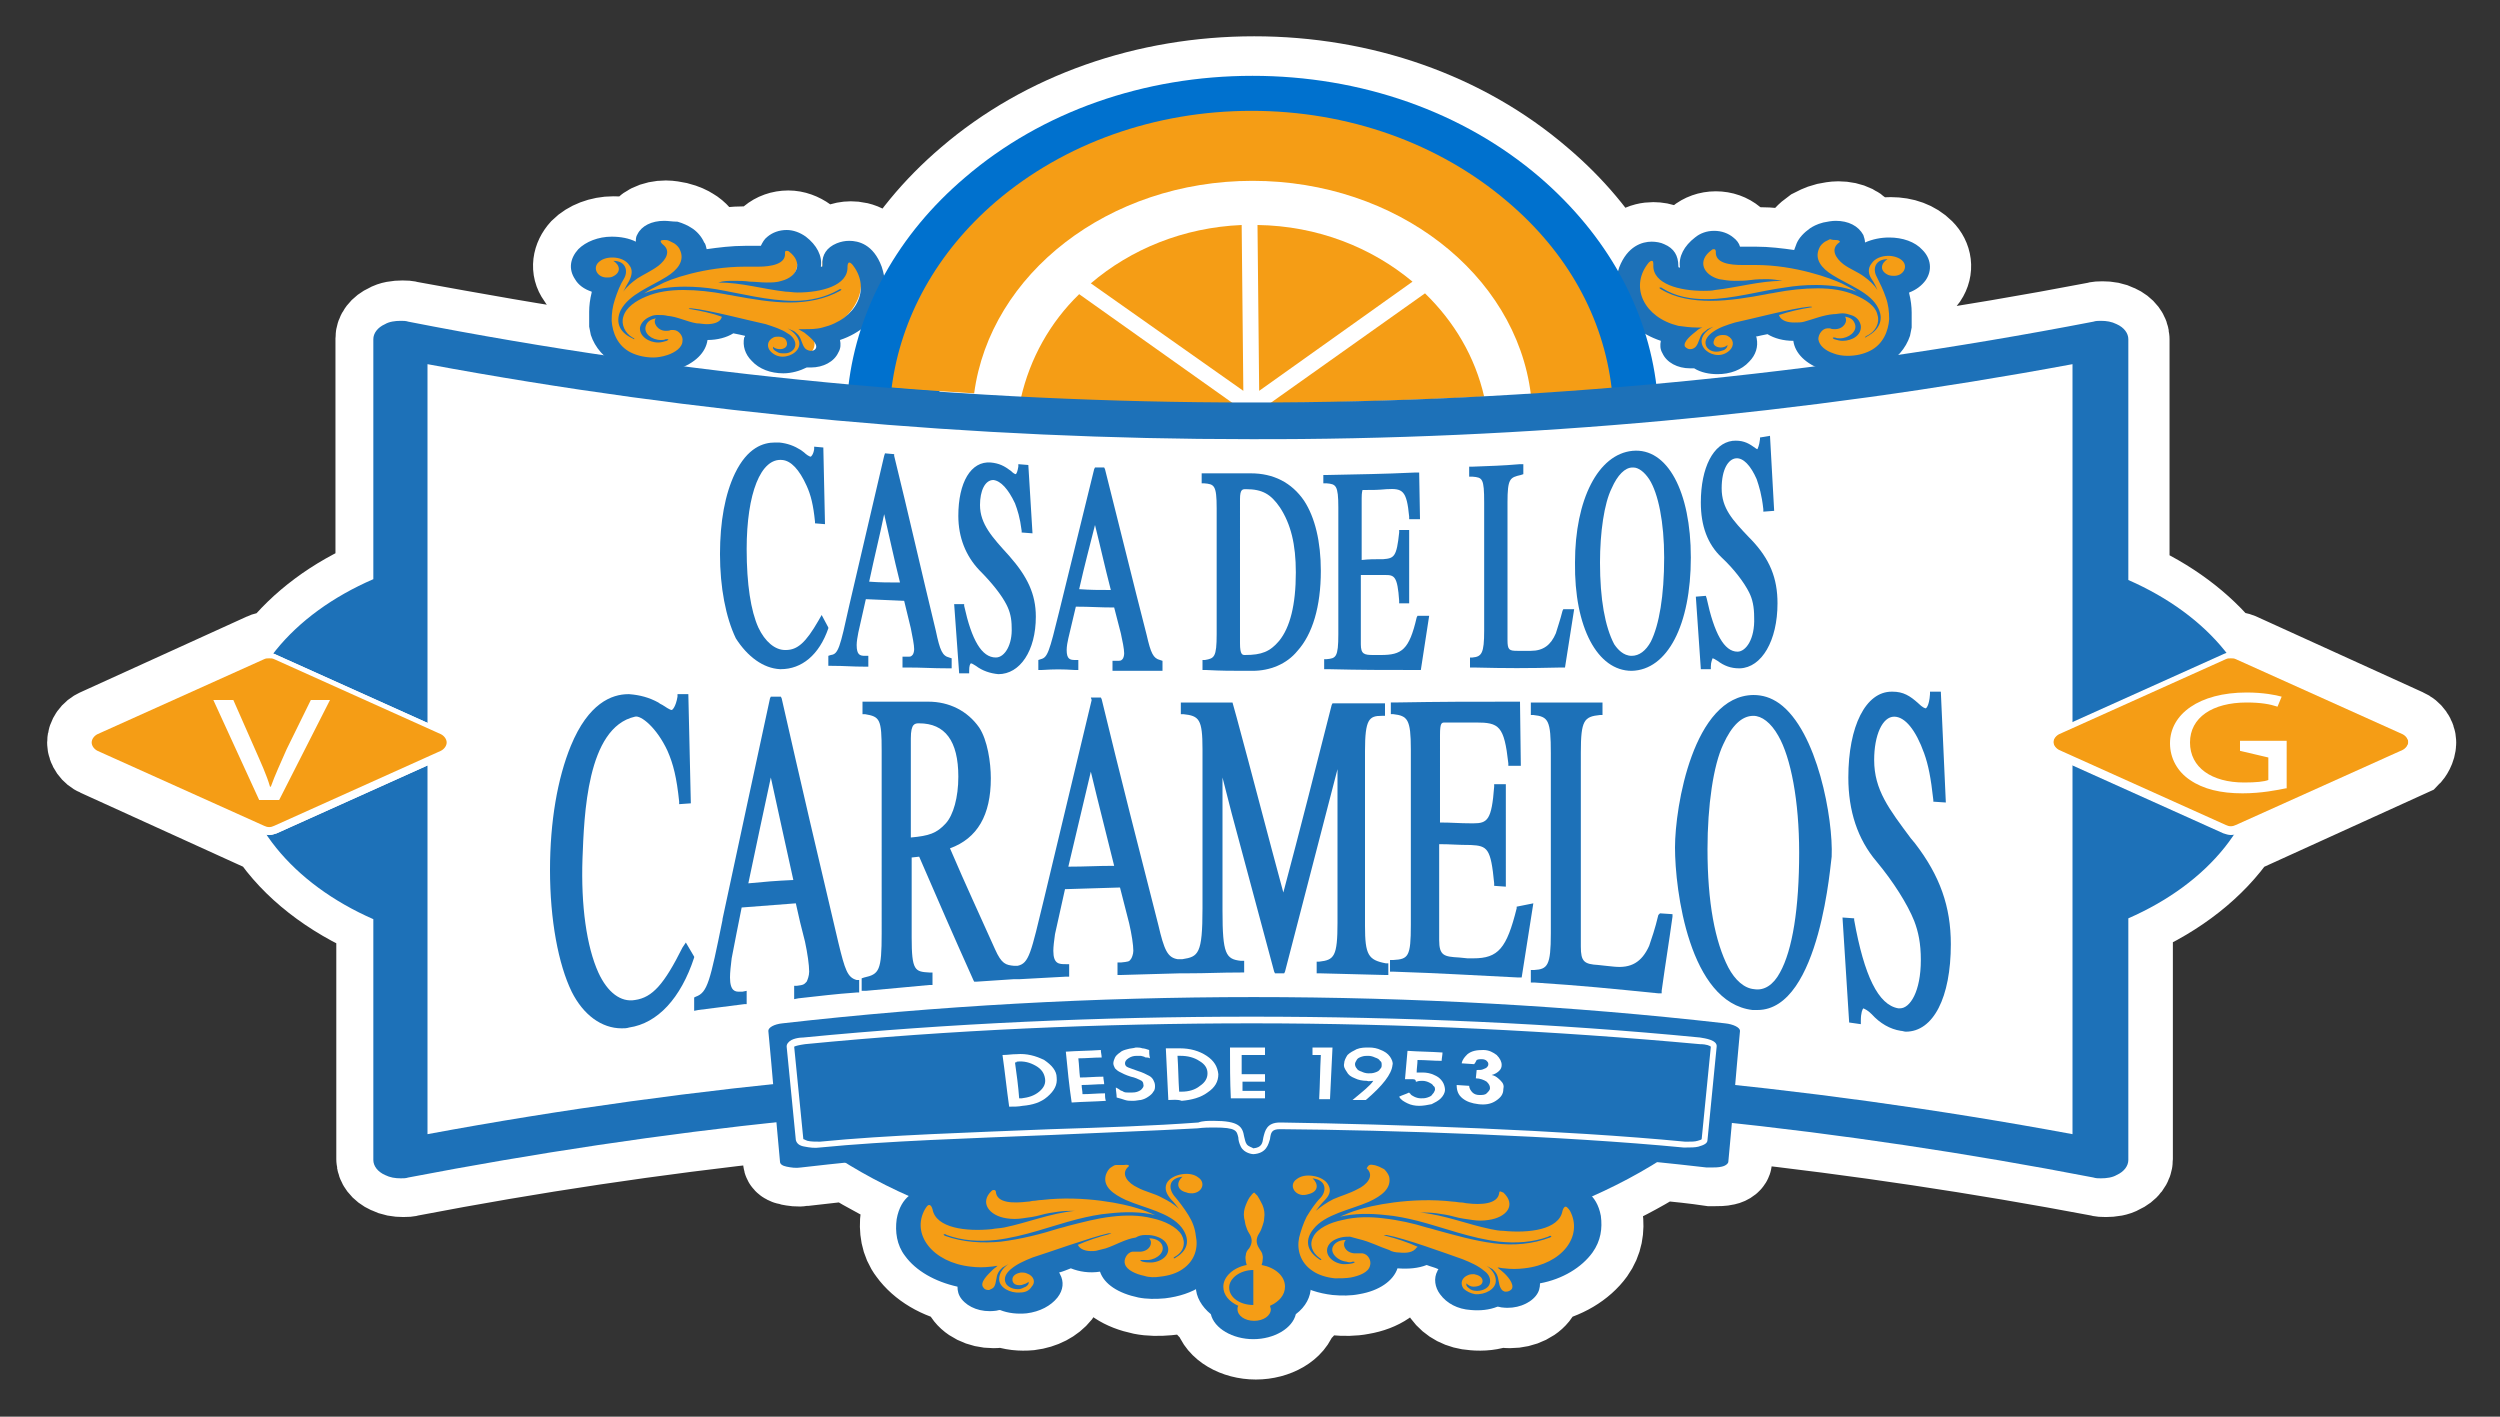 <?xml version="1.0" encoding="utf-8"?>
<!-- Generator: Adobe Illustrator 21.0.0, SVG Export Plug-In . SVG Version: 6.00 Build 0)  -->
<svg version="1.1" id="Layer_1" xmlns="http://www.w3.org/2000/svg" xmlns:xlink="http://www.w3.org/1999/xlink" x="0px" y="0px"
	 viewBox="0 0 300 170" style="enable-background:new 0 0 300 170;" xml:space="preserve">
<rect x="0" y="0" width="300" height="170" fill="#333333" stroke="none"/>
<style type="text/css">
	.st0{fill:#FFFFFF;stroke:#FFFFFF;stroke-width:9.488;stroke-miterlimit:10;}
	.st1{fill:#F59D15;}
	.st2{fill:#1D71B8;}
	.st3{fill:#0071CE;}
	.st4{fill:#FFFFFF;}
</style>
<g>
	<path class="st0" d="M290,89.1c0-0.7-0.5-1.4-1.2-1.7l-20-9.1c-0.5-0.2-1.1-0.2-1.6-0.1c-2.8-3.5-6.8-6.5-11.6-8.6V40.7
		c0-0.7-0.5-1.4-1.4-1.8c-0.6-0.3-1.2-0.4-1.9-0.4c-0.3,0-0.6,0-0.9,0.1c-7.8,1.5-15.6,2.8-23.4,4c0.6-0.7,1.1-1.4,1.4-2.3l0.2-1
		c0-0.2,0-0.3,0-0.5l0-1.4c0-0.7-0.1-1.5-0.3-2.3c0,0,0,0,0,0c0,0,0-0.1,0-0.1c0.8-0.3,1.5-0.8,2-1.5c0.8-1.2,0.6-2.6-0.4-3.6
		c-1-1-2.4-1.5-4-1.5c-1,0-2,0.2-2.9,0.6c0-0.3-0.1-0.6-0.2-0.9c-0.5-1-1.7-1.6-3.2-1.6c-0.5,0-1,0.1-1.5,0.2
		c-0.8,0.2-1.3,0.5-1.7,0.7c-0.7,0.5-1.3,1.1-1.6,1.8c-0.1,0.3-0.2,0.6-0.3,0.8c-1.4-0.2-3-0.4-4.6-0.4c-0.4,0-0.7,0-1.1,0
		c-0.2,0-0.3,0-0.5,0c-0.1,0-0.2,0-0.3,0c-0.1-0.4-0.4-0.8-0.8-1.1c-0.6-0.5-1.4-0.8-2.3-0.8c-0.9,0-1.7,0.3-2.3,0.8
		c-1.4,1-2,2.3-1.8,3.6c0,0,0,0-0.1,0c-0.1,0-0.1-0.1-0.1-0.2c0-1.2-0.5-2.1-1.7-2.6c-0.4-0.2-1-0.3-1.5-0.3h0
		c-1.2,0-2.9,0.5-3.9,3.1c0,0.1-0.1,0.3-0.1,0.4c-2.3-4.1-5.5-7.9-9.4-11.2c-9.2-7.9-21.5-12.2-34.5-12.2c-13,0-25.3,4.3-34.5,12.2
		c-4.1,3.5-7.4,7.5-9.7,11.8c-0.1-0.4-0.2-0.7-0.3-1.1c-1-2.7-2.8-3.1-3.9-3.1h0c-0.5,0-1,0.1-1.5,0.3c-1.2,0.5-1.8,1.4-1.7,2.6
		c0,0.2,0,0.2-0.1,0.2c0,0,0,0-0.1,0c0.2-1.3-0.5-2.6-1.8-3.6c-0.7-0.5-1.5-0.8-2.3-0.8c-0.9,0-1.7,0.3-2.3,0.8
		c-0.4,0.3-0.6,0.7-0.8,1.1c-0.1,0-0.2,0-0.3,0c-0.2,0-0.4,0-0.5,0c-0.4,0-0.7,0-1.1,0c-1.6,0-3.2,0.2-4.6,0.4
		c-0.1-0.3-0.1-0.6-0.3-0.8c-0.3-0.7-0.9-1.4-1.6-1.8c-0.3-0.2-0.9-0.5-1.7-0.7c-0.5-0.1-1-0.2-1.5-0.2c-1.5,0-2.7,0.6-3.2,1.6
		c-0.2,0.3-0.2,0.6-0.2,0.9c-0.8-0.4-1.8-0.6-2.9-0.6c-1.6,0-3.1,0.6-4,1.5c-1,1.1-1.2,2.5-0.4,3.6c0.4,0.7,1.1,1.2,2,1.5
		c0,0,0,0.1,0,0.1c0,0,0,0,0,0c-0.2,0.8-0.3,1.6-0.3,2.3l0,1.4c0,0.2,0,0.3,0,0.5l0.2,1c0.3,0.8,0.7,1.6,1.3,2.2
		c-7.8-1.1-15.5-2.5-23.2-3.9c-0.3-0.1-0.6-0.1-0.9-0.1c-0.7,0-1.4,0.1-1.9,0.4c-0.9,0.4-1.4,1.1-1.4,1.8v28.8
		c-5,2.1-9.1,5.2-11.9,8.8c-0.5-0.1-1.1-0.1-1.5,0.1l-20,9.1c-0.7,0.3-1.2,1-1.2,1.7c0,0.7,0.5,1.4,1.2,1.7l20,9.1
		c0.2,0.1,0.4,0.1,0.6,0.2c2.8,4.2,7.3,7.7,12.9,10.1v28.9c0,0.7,0.5,1.4,1.4,1.8c0.6,0.3,1.2,0.4,1.9,0.4c0.3,0,0.6,0,0.9-0.1
		c14.6-2.8,29.3-5,44.2-6.6c0.1,1.6,0.3,3.1,0.4,4.7c0,0.3,0.3,0.5,0.8,0.6c0.5,0.1,1.1,0.2,1.7,0.1c1.8-0.2,3.6-0.4,5.3-0.6
		c2.3,1.4,4.9,2.8,7.6,4c-0.6,0.5-1.1,1.4-1.3,2.6c-0.2,1.5,0,3.1,1,4.4c1.3,1.8,3.6,3.2,6.3,3.7c0,0.5,0.1,1,0.5,1.5
		c0.8,1,2.4,1.6,4,1.4c0.2,0,0.4-0.1,0.6-0.1c1,0.4,2.1,0.5,3.2,0.4c1.6-0.2,2.9-0.9,3.7-1.9c0.7-0.9,0.8-1.9,0.3-2.8
		c0-0.1-0.1-0.1-0.1-0.2c0.4-0.1,0.9-0.3,1.4-0.5c1,0.4,2.2,0.6,3.5,0.4c0.5,1.5,2.2,2.6,4.6,3.1c1,0.2,2.1,0.2,3.2,0.1
		c1.3-0.1,2.5-0.5,3.6-1c0,1.2,0.7,2.4,1.8,3.3c0.4,1.7,2.6,3,5.1,3c2.5,0,4.7-1.3,5.1-3c1-0.8,1.7-1.8,1.8-2.9
		c0.8,0.3,1.7,0.5,2.6,0.6c1.1,0.1,2.2,0.1,3.2-0.1c2.4-0.4,4.1-1.6,4.6-3.1c1.3,0.1,2.5,0,3.5-0.4c0.5,0.2,1,0.3,1.4,0.5
		c0,0.1-0.1,0.1-0.1,0.2c-0.5,0.9-0.3,2,0.3,2.8c0.8,1.1,2.1,1.8,3.7,1.9c1.1,0.1,2.2,0,3.2-0.4c0.2,0,0.4,0.1,0.6,0.1
		c1.6,0.2,3.2-0.4,4-1.4c0.4-0.5,0.5-1,0.5-1.5c2.7-0.5,5-1.9,6.3-3.7c1-1.4,1.2-2.9,1-4.4c-0.2-1.1-0.6-1.9-1.1-2.5
		c2.9-1.3,5.6-2.7,8-4.2c2,0.2,4,0.4,6,0.7c0.1,0,0.2,0,0.4,0c0.5,0,1,0,1.4-0.1c0.5-0.1,0.8-0.4,0.8-0.6c0.1-1.5,0.3-3.1,0.4-4.6
		c14.6,1.6,29.2,3.8,43.5,6.5c0.3,0.1,0.6,0.1,0.9,0.1c0.7,0,1.4-0.1,1.9-0.4c0.9-0.4,1.4-1.1,1.4-1.8v-29c5.5-2.4,9.9-5.9,12.7-10
		c0.2,0,0.4-0.1,0.6-0.2l20-9.1C289.5,90.6,290,89.9,290,89.1C290,89.2,290,89.2,290,89.1C290,89.1,290,89.1,290,89.1z M197.5,40
		c0.6,0.3,1.2,0.6,1.8,0.9c-0.1,0.5-0.1,1,0.2,1.5c0.5,1.1,1.8,1.8,3.3,1.8c0.2,0,0.4,0,0.5,0c0.8,0.5,1.8,0.7,2.8,0.7
		c1.5,0,2.9-0.5,3.8-1.5c0.8-0.8,1.1-1.8,0.9-2.8c0-0.1,0-0.1-0.1-0.2c0.4-0.1,0.9-0.2,1.4-0.3c0.8,0.5,1.9,0.8,3.1,0.8
		c0.1,1.2,1,2.2,2.3,3c-6.2,0.8-12.5,1.5-18.8,2.1C198.5,43.9,198.1,42,197.5,40z M211.6,130.6c0.3,0,0.5,0.1,0.8,0.1c0,0,0,0,0,0
		C212.2,130.7,211.9,130.7,211.6,130.6C211.6,130.6,211.6,130.6,211.6,130.6z M101.8,46c-6.5-0.6-12.9-1.3-19.3-2.1
		c1.3-0.7,2.2-1.8,2.3-3c1.2,0,2.3-0.3,3.1-0.8c0.5,0.1,1,0.2,1.4,0.3c0,0.1,0,0.1-0.1,0.2c-0.2,1,0.1,2,0.9,2.8
		c0.9,1,2.3,1.5,3.8,1.5c1,0,2-0.3,2.8-0.7c0.2,0,0.3,0,0.5,0c1.5,0,2.8-0.7,3.3-1.8c0.3-0.5,0.3-1,0.2-1.5c0.9-0.3,1.8-0.8,2.5-1.3
		C102.6,41.7,102.1,43.8,101.8,46z M78.7,131.8c0.1,0,0.1,0,0.2,0C78.8,131.8,78.8,131.8,78.7,131.8z"/>
	<g>
		<g>
			<g>
				<g>
					<path class="st1" d="M92.7,43.8c-1,0-1.9-0.4-2.6-1c-0.5-0.5-0.7-1.2-0.6-1.9c0.1-0.4,0.3-0.8,0.7-1.1c0,0-0.1,0-0.1,0
						c-0.3-0.1-0.7-0.2-1.2-0.3c-0.7-0.2-1.7-0.4-2.6-0.6c-0.6,0.6-1.5,1-2.8,1c-0.6,0-1.2-0.1-1.5-0.2c0,0-0.1,0-0.1,0
						c0.2,0.4,0.3,0.8,0.3,1.1c-0.1,1.1-1.1,2.1-2.7,2.7c-0.7,0.2-1.5,0.4-2.3,0.4c-1.2,0-2.5-0.3-3.5-0.8c-1.7-0.9-2.8-2.5-2.9-4.4
						l0-1.4c0.1-0.5,0.2-1.1,0.4-1.7c0.1-0.4,0.3-0.8,0.4-1.2h0c-1,0-2-0.5-2.5-1.2c-0.5-0.8-0.4-1.7,0.3-2.5
						c0.7-0.7,1.7-1.1,2.8-1.1c1.4,0,2.6,0.6,3.3,1.4c0.1,0.1,0.2,0.3,0.2,0.4c0.3-0.2,0.6-0.3,0.8-0.5c0.4-0.3,0.6-0.6,0.6-0.8
						c0,0,0-0.1-0.1-0.1c-0.5-0.4-0.7-0.9-0.4-1.4c0.3-0.5,1-0.9,1.8-0.9c0.3,0,0.7,0,1.1,0.1c0.5,0.1,0.9,0.3,1.1,0.5
						c0.5,0.3,0.9,0.8,1.2,1.3c0.2,0.5,0.4,1.1,0.1,1.9c1.8-0.4,3.9-0.7,6.1-0.7c0.3,0,0.7,0,1,0c0.2,0,0.4,0,0.6,0
						c1.4,0,1.7-0.3,1.7-0.3c0,0,0-0.1,0-0.2c-0.1-0.5,0.2-0.9,0.5-1.1c0.3-0.3,0.7-0.4,1.2-0.4c0.3,0,0.8,0.1,1.3,0.4
						c1.1,0.9,1.6,1.9,1.3,3c-0.1,0.5-0.5,1-1,1.4c1.6,0,3-0.4,3.6-0.9c0.4-0.3,0.5-0.6,0.5-1.1c0-0.6,0.2-1,0.5-1.3
						c0.3-0.2,0.7-0.4,1.2-0.4c1.1,0,1.6,0.7,1.8,1c1.3,1.7,1.5,3.7,0.5,5.5c-0.9,1.7-2.7,3.1-5.1,3.6c-0.1,0-0.2,0-0.3,0.1
						c0.4,0.5,0.6,1.2,0.3,1.8c-0.3,0.6-1.1,1.1-1.9,1.1c-0.3,0-0.6-0.1-0.9-0.1C94.5,43.5,93.6,43.8,92.7,43.8"/>
				</g>
				<g>
					<g>
						<path class="st2" d="M79.7,26.5L79.7,26.5c-1.5,0-2.7,0.6-3.2,1.6c-0.2,0.3-0.2,0.6-0.2,0.9c-0.8-0.4-1.8-0.6-2.9-0.6
							c-1.6,0-3.1,0.6-4,1.5c-1,1.1-1.2,2.4-0.4,3.6c0.4,0.7,1.1,1.2,2,1.5c0,0,0,0.1,0,0.1c0,0,0,0,0,0c-0.2,0.8-0.3,1.6-0.3,2.3
							l0,1.3c0,0.2,0,0.3,0,0.5l0.2,1c0.5,1.5,1.6,2.8,3.2,3.6c1.3,0.7,2.8,1,4.3,1c1,0,2-0.2,2.9-0.5c2.1-0.7,3.4-2,3.6-3.5
							c1.2,0,2.3-0.3,3.1-0.8c0.5,0.1,1,0.2,1.4,0.3c0,0.1,0,0.1-0.1,0.2c-0.2,1,0.1,2,0.9,2.8c0.9,1,2.3,1.5,3.8,1.5
							c1,0,2-0.3,2.8-0.7c0.2,0,0.3,0,0.5,0c1.5,0,2.8-0.7,3.3-1.8c0.3-0.5,0.3-1,0.2-1.5c2.4-0.8,4.2-2.4,5-4.3
							c0.6-1.4,0.5-3,0-4.5c-1-2.7-2.8-3.1-3.9-3.1h0c-0.5,0-1,0.1-1.5,0.3c-1.2,0.5-1.8,1.4-1.7,2.6c0,0.2,0,0.2-0.1,0.2
							c0,0,0,0-0.1,0c0.2-1.3-0.5-2.6-1.8-3.6c-0.7-0.5-1.5-0.8-2.3-0.8c-0.9,0-1.7,0.3-2.3,0.8c-0.4,0.3-0.6,0.7-0.8,1.1
							c-0.1,0-0.2,0-0.3,0c-0.2,0-0.4,0-0.5,0c-0.4,0-0.7,0-1.1,0c-1.6,0-3.2,0.2-4.6,0.4c-0.1-0.3-0.1-0.6-0.3-0.8
							c-0.3-0.7-0.9-1.4-1.6-1.8c-0.3-0.2-0.9-0.5-1.6-0.7C80.7,26.6,80.2,26.5,79.7,26.5 M79.7,28.8c0.2,0,0.4,0,0.6,0.1
							c0.2,0.1,0.4,0.2,0.6,0.3c0.3,0.2,0.6,0.5,0.7,0.8c0.6,1.3-0.3,2.4-1.6,3.2c-1.9,1.2-4.5,2.1-5.5,4c-0.6,1.2-0.4,2.6,1.4,3.4
							c0.1,0.1,0.2,0.1,0.2,0.1c0.1,0,0-0.1-0.2-0.2C75,40,74.5,38.9,74.8,38c0.3-1.1,1.5-1.9,2.7-2.4c1.4-0.6,2.9-0.8,4.5-0.8
							c1.7,0,3.4,0.2,5,0.5c0.4,0.1,0.7,0.1,1.1,0.2c2.2,0.4,4.5,0.8,6.7,0.8c2.1,0,4.2-0.4,6-1.4c0.2-0.1,0.2-0.2,0.1-0.2
							c-0.1,0-0.2,0-0.3,0.1c-1.6,0.9-3.4,1.3-5.3,1.3c-3.1,0-6.5-0.9-9.4-1.4c-1.2-0.2-2.5-0.3-3.7-0.3c-1.7,0-3.4,0.2-4.9,0.8
							c0.6-0.4,1.2-0.7,1.8-1c1.2-0.7,5.5-2.2,10.3-2.2c0.3,0,0.6,0,0.9,0c0.2,0,0.5,0,0.7,0c1.5,0,3.3-0.3,3.2-1.6
							c0-0.2,0-0.3,0.2-0.3c0.1,0,0.2,0,0.3,0.1c1.7,1.3,1,3-0.9,3.5c-0.6,0.2-1.2,0.2-1.8,0.2c-0.7,0-1.4-0.1-2-0.1
							c-0.7-0.1-1.3-0.1-2-0.1c-0.6,0-1.2,0-1.8,0.2c0,0,0,0,0,0c2.8,0,5.4,0.8,8.1,1.1c0.4,0,0.9,0.1,1.4,0.1c2.8,0,6.1-0.8,6-3.1
							c0-0.3,0.1-0.5,0.2-0.5c0.1,0,0.3,0.1,0.5,0.4c2.1,2.8,0.4,6.4-3.7,7.4c-0.7,0.2-1.5,0.2-2.2,0.2c-0.2,0-0.5,0-0.7,0
							c0.2,0.1,0.5,0.3,0.7,0.4c0.5,0.4,1.7,1.3,1.4,1.9c-0.1,0.2-0.3,0.3-0.6,0.3c-0.2,0-0.5-0.1-0.7-0.3c-0.4-0.5-0.4-1.1-0.8-1.6
							c-0.2-0.2-0.4-0.4-0.6-0.5c-0.2-0.1-0.5-0.2-0.7-0.3c0.7,0.4,1.2,0.9,1.4,1.6c0.2,1-0.9,1.8-2,1.8c-0.5,0-1-0.2-1.4-0.6
							c-0.5-0.5-0.5-1.3,0.3-1.7c0.2-0.1,0.4-0.1,0.6-0.1c0.5,0,0.9,0.2,1,0.6c0.2,0.6-0.3,0.9-0.8,0.9c-0.3,0-0.7-0.1-0.8-0.3
							c-0.1,0.2,0,0.4,0.4,0.6c0.3,0.2,0.5,0.2,0.9,0.2c0,0,0.1,0,0.1,0c0.6,0,1.1-0.4,1.2-0.8c0.2-0.6-0.3-1.3-0.9-1.6
							c-0.7-0.5-1.7-0.8-2.6-1.1c-1.9-0.4-6.8-1.7-8.9-1.9c-0.1,0-0.1,0-0.2,0c-0.2,0-0.2,0.1,0.1,0.1c1.2,0.2,2.6,0.5,3.7,0.9
							c0,0,0,0.1,0,0.1c-0.2,0.6-1,0.8-1.8,0.8c-0.4,0-0.8-0.1-1.2-0.1c-1.2-0.2-2.3-0.8-3.5-0.9c-0.4-0.1-0.7-0.1-1.1-0.1
							c-0.3,0-0.6,0-1,0.2c-0.7,0.3-1.1,0.8-1.2,1.3c-0.1,1,1,1.8,2.2,1.8c0.3,0,0.7-0.1,1-0.2c0.2-0.1,0.3-0.2,0.1-0.2
							c0,0-0.1,0-0.2,0c-0.2,0.1-0.4,0.1-0.6,0.1c-1.1,0-2.1-0.8-1.8-1.7c0.2-0.6,0.7-0.8,1.2-0.9c-0.4,0.5,0.2,1.5,1.2,1.5
							c0.2,0,0.4,0,0.6-0.1c0.1,0,0.2,0,0.3,0c0.7,0,1.2,0.8,1.1,1.3c0,0.8-0.9,1.4-1.8,1.7c-0.6,0.2-1.2,0.3-1.7,0.3
							c-0.9,0-1.9-0.2-2.7-0.6c-1.6-0.8-2.2-2.4-2.3-3.8c0-0.9,0.1-1.7,0.4-2.6c0.3-0.9,0.6-1.7,1.1-2.5c0.5-0.9,0.2-2.1-1.3-2.1
							c0.8,0.5,1,1.4-0.1,1.9c-0.2,0.1-0.5,0.1-0.7,0.1c-1.1,0-1.7-1.1-1-1.8c0.4-0.4,1-0.6,1.7-0.6c0.8,0,1.6,0.3,2,0.9
							c0.5,0.6,0.3,1.3,0,1.9c-0.3,0.5-0.5,0.9-0.7,1.3c0.4-0.6,1-1.1,1.7-1.6c0.8-0.5,1.7-0.9,2.5-1.5c0.9-0.7,1.6-1.8,0.5-2.6
							C79.1,28.9,79.3,28.8,79.7,28.8"/>
					</g>
				</g>
			</g>
			<g>
				<g>
					<path class="st1" d="M206.5,44.2c1,0,1.9-0.4,2.6-1c0.5-0.5,0.7-1.2,0.6-1.9c-0.1-0.4-0.3-0.8-0.7-1.1c0,0,0.1,0,0.1,0
						c0.3-0.1,0.7-0.2,1.2-0.3c0.7-0.2,1.7-0.4,2.6-0.6c0.6,0.6,1.5,1,2.8,1c0.6,0,1.2-0.1,1.5-0.2c0,0,0.1,0,0.1,0
						c-0.2,0.4-0.3,0.8-0.3,1.1c0.1,1.1,1.1,2.1,2.7,2.7c0.7,0.2,1.5,0.4,2.3,0.4c1.2,0,2.5-0.3,3.5-0.8c1.7-0.9,2.8-2.5,2.9-4.4
						l0-1.4c-0.1-0.5-0.2-1.1-0.4-1.7c-0.1-0.4-0.3-0.8-0.4-1.2h0c1,0,2-0.5,2.5-1.2c0.5-0.8,0.4-1.7-0.3-2.5
						c-0.7-0.7-1.7-1.1-2.8-1.1c-1.4,0-2.6,0.6-3.3,1.4c-0.1,0.1-0.2,0.3-0.2,0.4c-0.3-0.2-0.6-0.3-0.8-0.5
						c-0.4-0.3-0.6-0.6-0.6-0.8c0,0,0-0.1,0.1-0.1c0.5-0.4,0.7-0.9,0.4-1.4c-0.3-0.5-1-0.9-1.8-0.9c-0.3,0-0.7,0-1.1,0.1
						c-0.5,0.1-0.9,0.3-1.1,0.5c-0.5,0.3-0.9,0.8-1.2,1.3c-0.2,0.5-0.4,1.1-0.1,1.9c-1.8-0.4-3.9-0.7-6.1-0.7c-0.3,0-0.7,0-1,0
						c-0.2,0-0.4,0-0.6,0c-1.4,0-1.7-0.3-1.7-0.3c0,0,0-0.1,0-0.2c0.1-0.5-0.2-0.9-0.5-1.1c-0.3-0.3-0.7-0.4-1.2-0.4
						c-0.3,0-0.8,0.1-1.3,0.4c-1.1,0.9-1.6,1.9-1.3,3c0.1,0.5,0.5,1,1,1.4c-1.6,0-3-0.4-3.6-0.9c-0.4-0.3-0.5-0.6-0.5-1.1
						c0-0.6-0.2-1-0.5-1.3c-0.3-0.2-0.7-0.4-1.2-0.4c-1.1,0-1.6,0.7-1.8,1c-1.3,1.7-1.5,3.7-0.5,5.5c0.9,1.7,2.7,3.1,5.1,3.6
						c0.1,0,0.2,0,0.3,0.1c-0.4,0.5-0.6,1.2-0.3,1.8c0.3,0.6,1.1,1.1,1.9,1.1c0.3,0,0.6-0.1,0.9-0.1
						C204.7,43.9,205.6,44.2,206.5,44.2"/>
				</g>
				<g>
					<g>
						<path class="st2" d="M220.3,26.5c-0.5,0-1,0.1-1.5,0.2c-0.8,0.2-1.3,0.5-1.6,0.7c-0.7,0.5-1.3,1.1-1.6,1.8
							c-0.1,0.3-0.2,0.5-0.3,0.8c-1.4-0.2-3-0.4-4.6-0.4c-0.4,0-0.7,0-1.1,0c-0.2,0-0.3,0-0.5,0c-0.1,0-0.2,0-0.3,0
							c-0.1-0.4-0.4-0.8-0.8-1.1c-0.6-0.5-1.4-0.8-2.3-0.8c-0.9,0-1.7,0.3-2.3,0.8c-1.3,1-2,2.3-1.8,3.6c0,0,0,0-0.1,0
							c-0.1,0-0.1-0.1-0.1-0.2c0-1.2-0.5-2.1-1.7-2.6c-0.4-0.2-1-0.3-1.5-0.3h0c-1.1,0-2.9,0.5-3.9,3.1c-0.5,1.5-0.6,3,0,4.5
							c0.8,2,2.6,3.5,5,4.3c-0.1,0.5-0.1,1,0.2,1.5c0.5,1.1,1.8,1.8,3.3,1.8c0.2,0,0.4,0,0.5,0c0.8,0.5,1.8,0.7,2.8,0.7
							c1.5,0,2.9-0.5,3.8-1.5c0.8-0.8,1.1-1.8,0.9-2.8c0-0.1,0-0.1-0.1-0.2c0.4-0.1,0.9-0.2,1.4-0.3c0.8,0.5,1.9,0.8,3.1,0.8
							c0.2,1.5,1.5,2.8,3.6,3.5c0.9,0.3,1.9,0.5,2.9,0.5c1.5,0,3-0.4,4.3-1c1.6-0.8,2.7-2.1,3.2-3.6l0.2-1c0-0.2,0-0.3,0-0.5l0-1.3
							c0-0.7-0.1-1.5-0.3-2.3c0,0,0,0,0,0c0,0,0-0.1,0-0.1c0.8-0.3,1.5-0.8,2-1.5c0.8-1.2,0.6-2.6-0.4-3.6c-0.9-1-2.4-1.5-4-1.5
							c-1,0-2,0.2-2.9,0.6c0-0.3-0.1-0.6-0.2-0.9C223,27.1,221.8,26.5,220.3,26.5L220.3,26.5 M220.3,28.8c0.4,0,0.6,0.2,0.4,0.3
							c-1.1,0.8-0.4,1.9,0.5,2.6c0.8,0.6,1.7,0.9,2.5,1.5c0.7,0.5,1.2,1,1.6,1.6c-0.2-0.4-0.4-0.9-0.7-1.3c-0.4-0.6-0.5-1.3,0-1.9
							c0.4-0.6,1.2-0.9,2-0.9c0.6,0,1.3,0.2,1.7,0.6c0.7,0.7,0.1,1.8-1,1.8c-0.2,0-0.4,0-0.7-0.1c-1.1-0.5-0.9-1.4-0.1-1.9
							c-1.5,0-1.8,1.2-1.3,2.1c0.4,0.8,0.8,1.6,1.1,2.5c0.3,0.8,0.4,1.7,0.4,2.6c-0.1,1.4-0.7,3-2.3,3.8c-0.8,0.4-1.7,0.6-2.7,0.6
							c-0.6,0-1.2-0.1-1.7-0.3c-0.9-0.3-1.7-0.9-1.8-1.7c0-0.6,0.5-1.3,1.1-1.3c0.1,0,0.2,0,0.3,0c0.2,0.1,0.4,0.1,0.6,0.1
							c1,0,1.6-0.9,1.2-1.5c0.6,0.1,1,0.3,1.2,0.9c0.3,0.9-0.8,1.7-1.8,1.7c-0.2,0-0.4,0-0.6-0.1c-0.1,0-0.2,0-0.2,0
							c-0.1,0-0.1,0.1,0.1,0.2c0.3,0.1,0.7,0.2,1,0.2c1.2,0,2.3-0.7,2.2-1.8c-0.1-0.6-0.5-1.1-1.2-1.3c-0.3-0.1-0.6-0.2-1-0.2
							c-0.4,0-0.7,0.1-1.1,0.1c-1.2,0.1-2.4,0.6-3.5,0.9c-0.3,0.1-0.8,0.1-1.2,0.1c-0.8,0-1.5-0.2-1.8-0.8c0,0,0-0.1,0-0.1
							c1.1-0.4,2.5-0.7,3.7-0.9c0.3,0,0.3-0.1,0.1-0.1c0,0-0.1,0-0.2,0c-2.1,0.2-7,1.5-8.9,1.9c-1,0.3-1.9,0.6-2.6,1.1
							c-0.6,0.4-1.1,1-0.9,1.6c0.1,0.4,0.6,0.8,1.2,0.8c0,0,0.1,0,0.1,0c0.3,0,0.6-0.1,0.9-0.2c0.3-0.2,0.4-0.4,0.4-0.6
							c-0.2,0.2-0.5,0.3-0.8,0.3c-0.5,0-1.1-0.3-0.8-0.9c0.1-0.4,0.6-0.6,1-0.6c0.2,0,0.4,0,0.6,0.1c0.8,0.4,0.8,1.2,0.3,1.7
							c-0.4,0.4-0.9,0.6-1.4,0.6c-1.1,0-2.1-0.8-2-1.8c0.1-0.7,0.7-1.2,1.4-1.6c-0.2,0.1-0.5,0.2-0.7,0.3c-0.2,0.2-0.4,0.3-0.6,0.5
							c-0.4,0.5-0.4,1.1-0.8,1.6c-0.2,0.2-0.4,0.3-0.7,0.3c-0.2,0-0.4-0.1-0.6-0.3c-0.3-0.6,0.9-1.5,1.4-1.9
							c0.2-0.2,0.4-0.3,0.7-0.4c-0.2,0-0.5,0-0.7,0c-0.7,0-1.5-0.1-2.2-0.2c-4.1-1-5.8-4.6-3.7-7.4c0.2-0.3,0.4-0.4,0.5-0.4
							c0.2,0,0.2,0.2,0.2,0.5c-0.1,2.3,3.2,3.1,6,3.1c0.5,0,1,0,1.4-0.1c2.7-0.3,5.4-1.1,8.1-1.1c0,0,0,0,0,0
							c-0.6-0.1-1.2-0.2-1.8-0.2c-0.6,0-1.3,0-2,0.1c-0.7,0.1-1.4,0.1-2,0.1c-0.6,0-1.2-0.1-1.8-0.2c-1.9-0.5-2.7-2.2-0.9-3.5
							c0.1-0.1,0.2-0.1,0.3-0.1c0.1,0,0.2,0.1,0.2,0.3c-0.1,1.4,1.7,1.6,3.2,1.6c0.2,0,0.5,0,0.7,0c0.3,0,0.6,0,0.9,0
							c4.7,0,9,1.6,10.3,2.2c0.6,0.3,1.2,0.6,1.8,1c-1.5-0.6-3.2-0.8-4.9-0.8c-1.3,0-2.5,0.1-3.7,0.3c-3,0.4-6.3,1.4-9.4,1.4
							c-1.9,0-3.7-0.3-5.3-1.3c-0.1-0.1-0.2-0.1-0.3-0.1c-0.1,0-0.1,0.1,0.1,0.2c1.8,1.1,3.9,1.4,6,1.4c2.2,0,4.6-0.4,6.7-0.8
							c0.4-0.1,0.7-0.1,1.1-0.2c1.6-0.3,3.3-0.5,5-0.5c1.6,0,3.1,0.2,4.5,0.8c1.2,0.5,2.5,1.3,2.7,2.4c0.3,0.9-0.2,2-1.3,2.5
							c-0.2,0.1-0.2,0.2-0.2,0.2c0,0,0.1,0,0.2-0.1c1.7-0.9,2-2.2,1.4-3.4c-0.9-1.9-3.6-2.8-5.5-4c-1.3-0.8-2.2-1.9-1.6-3.2
							c0.1-0.3,0.4-0.6,0.7-0.8c0.2-0.1,0.4-0.2,0.6-0.3C219.9,28.8,220.1,28.8,220.3,28.8"/>
					</g>
				</g>
			</g>
			<g>
				<path class="st3" d="M112.7,47.2c2.1-16.1,18.1-28.7,37.6-28.7c19.5,0,35.5,12.6,37.6,28.8c3.6-0.2,7.3-0.5,10.9-0.8
					c-1.1-9.5-6-18.3-14-25.2c-9.2-7.9-21.5-12.2-34.5-12.2c-13,0-25.3,4.3-34.5,12.2c-8,6.8-12.9,15.6-14,25.1
					C105.4,46.7,109.1,47,112.7,47.2z"/>
				<path class="st4" d="M150.9,48.3c11,0,21.9-0.3,32.8-1c-1.8-14.4-16.1-25.6-33.4-25.6c-17.3,0-31.5,11.2-33.4,25.5
					C128.2,48,139.6,48.3,150.9,48.3z"/>
				<path class="st1" d="M149.2,46.9L149,27c-7,0.3-13.3,2.9-18.1,7L149.2,46.9z"/>
				<path class="st1" d="M150.9,27l0.2,19.9l18.4-13.1C164.6,29.7,158.1,27.1,150.9,27z"/>
				<path class="st1" d="M148.1,48.5l-18.6-13.2c-3.5,3.4-5.9,7.7-7,12.5C131,48.2,139.6,48.5,148.1,48.5z"/>
				<path class="st1" d="M178.1,47.6c-1.1-4.8-3.6-9-7.1-12.4l-18.6,13.2C161,48.3,169.6,48,178.1,47.6z"/>
				<path class="st1" d="M116.9,47.2c1.9-14.3,16.1-25.5,33.4-25.5c17.3,0,31.6,11.2,33.4,25.6c3.2-0.2,6.5-0.4,9.7-0.7
					c-1-8.5-5.3-16.3-12.5-22.4c-8.2-7-19.1-10.9-30.7-10.9c-11.6,0-22.5,3.9-30.7,10.9c-7.1,6.1-11.4,13.9-12.5,22.3
					C110.4,46.8,113.7,47,116.9,47.2z"/>
			</g>
		</g>
		<path class="st2" d="M255.4,69.6V40.7c0-0.7-0.5-1.4-1.4-1.8c-0.6-0.3-1.2-0.4-1.9-0.4c-0.3,0-0.6,0-0.9,0.1
			c-33.1,6.4-67.1,9.7-101.1,9.7c-34,0-68-3.2-101.1-9.7c-0.3-0.1-0.6-0.1-0.9-0.1c-0.7,0-1.4,0.1-1.9,0.4c-0.9,0.4-1.4,1.1-1.4,1.8
			v28.8c-9.7,4.2-16.1,11.7-16.1,20.4c0,8.6,6.5,16.2,16.1,20.4v28.9c0,0.7,0.5,1.4,1.4,1.8c0.6,0.3,1.2,0.4,1.9,0.4
			c0.3,0,0.6,0,0.9-0.1c15.1-2.9,30.3-5.2,45.7-6.8c11.3,10.2,31.9,17,55.4,17c23.5,0,44.1-6.8,55.4-17c15.4,1.6,30.7,3.9,45.7,6.8
			c0.3,0.1,0.6,0.1,0.9,0.1c0.7,0,1.4-0.1,1.9-0.4c0.9-0.4,1.4-1.1,1.4-1.8v-29c9.6-4.2,15.9-11.7,15.9-20.3
			C271.4,81.3,265,73.8,255.4,69.6z M85.8,130.9c-4.6,0.5-9.2,1.2-13.8,1.8C76.6,132.1,81.2,131.5,85.8,130.9z M70.8,132.9
			c-1.1,0.2-2.2,0.3-3.2,0.5C68.6,133.2,69.7,133.1,70.8,132.9z M65,133.8c-0.9,0.1-1.8,0.3-2.7,0.4C63.2,134.1,64.1,133.9,65,133.8
			z M90.8,130.3c-1.6,0.2-3.3,0.4-4.9,0.6C87.5,130.7,89.1,130.5,90.8,130.3z M59,134.8c-0.7,0.1-1.4,0.2-2.1,0.4
			C57.6,135,58.3,134.9,59,134.8z M209.4,130.3c6.3,0.7,12.6,1.5,18.9,2.4C222,131.8,215.7,131,209.4,130.3L209.4,130.3z
			 M237.9,134.2c-0.9-0.1-1.8-0.3-2.7-0.4C236.1,133.9,237,134.1,237.9,134.2z M232.7,133.4c-1.1-0.2-2.2-0.3-3.3-0.5
			C230.5,133.1,231.6,133.2,232.7,133.4z M241.2,134.8c0.7,0.1,1.4,0.2,2.1,0.4C242.6,135,241.9,134.9,241.2,134.8z"/>
		<g>
			<path class="st2" d="M140.3,92C140.3,92,140.3,92,140.3,92C140.3,92,140.4,92,140.3,92C140.4,92.1,140.3,92.1,140.3,92"/>
		</g>
		<g>
			<path class="st2" d="M140.5,92L140.5,92C140.4,92,140.4,92,140.5,92C140.4,92,140.4,92,140.5,92"/>
		</g>
		<g>
			<path class="st2" d="M140.4,92.1C140.4,92.1,140.4,92.1,140.4,92.1C140.4,92.1,140.4,92.1,140.4,92.1
				C140.4,92.1,140.4,92.1,140.4,92.1L140.4,92.1L140.4,92.1L140.4,92.1L140.4,92.1L140.4,92.1C140.4,92.1,140.4,92.1,140.4,92.1
				C140.4,92.1,140.4,92.1,140.4,92.1C140.4,92,140.4,92,140.4,92.1C140.4,92.1,140.4,92.1,140.4,92.1
				C140.4,92.1,140.4,92.1,140.4,92.1C140.4,92.1,140.4,92.1,140.4,92.1C140.4,92.1,140.4,92.1,140.4,92.1
				C140.4,92,140.4,92,140.4,92.1C140.4,92,140.4,92,140.4,92.1C140.4,92,140.4,92,140.4,92.1C140.4,92,140.4,92,140.4,92.1
				C140.4,92,140.4,92,140.4,92.1C140.4,92,140.4,92,140.4,92.1C140.4,92,140.4,92,140.4,92.1C140.4,92,140.4,92,140.4,92.1
				C140.4,92,140.4,92,140.4,92.1L140.4,92.1"/>
		</g>
		<g>
			<path class="st2" d="M140.4,92C140.4,92,140.4,92,140.4,92C140.4,92,140.4,92,140.4,92L140.4,92"/>
		</g>
		<g>
			<path class="st1" d="M119.2,81.4L119.2,81.4L119.2,81.4L119.2,81.4z"/>
		</g>
		<g>
			<path class="st4" d="M32.3,100.2c-0.3,0-0.6-0.1-0.9-0.2l-20-9c-0.7-0.3-1.2-1-1.2-1.7c0-0.7,0.5-1.4,1.2-1.7l20-9
				c0.6-0.3,1.3-0.3,1.8,0l20,9c0.7,0.3,1.2,1,1.2,1.7c0,0.7-0.5,1.4-1.2,1.7l-20,9C32.9,100.1,32.6,100.2,32.3,100.2z M32.3,79
				c-0.2,0-0.4,0-0.6,0.1l-20,9c-0.4,0.2-0.7,0.6-0.7,1c0,0.4,0.3,0.8,0.7,1l20,9c0.4,0.2,0.8,0.2,1.2,0l20-9c0.4-0.2,0.7-0.6,0.7-1
				c0-0.4-0.3-0.8-0.7-1l-20-9C32.7,79,32.5,79,32.3,79z"/>
		</g>
		<g>
			<path class="st4" d="M248.7,43.7v92.4c-32.3-6-65.5-9-98.7-9c-33.2,0-66.4,3-98.7,9V43.7c32.3,6,65.5,9,98.7,9
				C183.2,52.8,216.4,49.7,248.7,43.7"/>
		</g>
		<g>
			<g>
				<path class="st2" d="M207,122.8c-36.9-4.2-76.2-4.2-113.1,0c-1,0.1-1.7,0.5-1.7,0.9c0.5,5.2,0.9,10.4,1.4,15.7
					c0,0.3,0.3,0.5,0.8,0.6c0.5,0.1,1.1,0.2,1.7,0.1c35.5-4.1,73.2-4.1,108.7,0c0.1,0,0.2,0,0.4,0c0.5,0,1,0,1.4-0.1
					c0.5-0.1,0.8-0.4,0.8-0.6c0.5-5.2,0.9-10.4,1.4-15.7C208.8,123.3,208,122.9,207,122.8"/>
			</g>
			<g>
				<g>
					<path class="st4" d="M121.8,127.5c0.2,1.4,0.4,2.9,0.5,4.3c0.1,0,0.2,0,0.3,0c0.8-0.1,1.5-0.3,2.1-0.8c0.6-0.5,0.8-1,0.7-1.6
						c-0.1-0.6-0.4-1.1-1.1-1.5c-0.7-0.4-1.4-0.6-2.3-0.5C122,127.5,121.9,127.5,121.8,127.5 M121.1,132.8c-0.3-2.1-0.5-4.1-0.8-6.2
						c0.6,0,1.1-0.1,1.7-0.1c1.2-0.1,2.3,0.2,3.3,0.7c0.9,0.6,1.5,1.3,1.5,2.1c0.1,0.9-0.3,1.6-1.1,2.3c-0.8,0.7-1.8,1-3,1.1
						C122.2,132.8,121.7,132.8,121.1,132.8"/>
				</g>
				<g>
					<path class="st4" d="M127.9,126.2c1.4-0.1,2.8-0.1,4.2-0.2c0,0.3,0.1,0.6,0.1,0.9c-0.9,0-1.9,0.1-2.8,0.1
						c0.1,0.8,0.1,1.5,0.2,2.3c0.9,0,1.8-0.1,2.8-0.1c0,0.3,0.1,0.6,0.1,0.9c-0.9,0-1.8,0.1-2.7,0.1c0,0.4,0.1,0.7,0.1,1.1
						c0.9,0,1.8-0.1,2.7-0.1c0,0.3,0,0.6,0.1,0.9c-1.4,0.1-2.7,0.1-4.1,0.2C128.3,130.3,128.1,128.3,127.9,126.2"/>
				</g>
				<g>
					<path class="st4" d="M136,132.1c-0.4,0-0.7,0-1-0.1c-0.3-0.1-0.6-0.2-1-0.3c0-0.4-0.1-0.8-0.1-1.2c0.2,0.1,0.4,0.2,0.5,0.3
						c0.1,0.1,0.3,0.1,0.4,0.2c0.2,0.1,0.3,0.1,0.5,0.1c0.2,0,0.4,0,0.6,0c0.4,0,0.7-0.1,1-0.3c0.2-0.2,0.4-0.4,0.3-0.7
						c0-0.2-0.1-0.4-0.4-0.5c-0.2-0.1-0.6-0.3-1.1-0.4c-0.3-0.1-0.6-0.2-0.8-0.3c-0.2-0.1-0.4-0.2-0.6-0.3c-0.2-0.1-0.4-0.3-0.5-0.4
						c-0.1-0.2-0.2-0.4-0.2-0.6c0-0.2,0.1-0.5,0.2-0.7c0.1-0.2,0.3-0.4,0.6-0.6c0.2-0.2,0.5-0.3,0.9-0.4c0.3-0.1,0.7-0.1,1-0.2
						c0.3,0,0.5,0,0.8,0.1c0.2,0,0.5,0.1,0.8,0.2c0,0.3,0,0.6,0.1,1c-0.2-0.1-0.3-0.1-0.4-0.1c-0.1,0-0.2,0-0.3-0.1
						c-0.1,0-0.3-0.1-0.4-0.1c-0.2,0-0.3,0-0.5,0c-0.4,0-0.7,0.1-1,0.3c-0.3,0.2-0.4,0.4-0.4,0.6c0,0.2,0.1,0.4,0.4,0.5
						c0.2,0.1,0.6,0.2,1.1,0.4c0.3,0.1,0.6,0.2,0.8,0.3c0.2,0.1,0.4,0.2,0.6,0.3c0.2,0.1,0.4,0.3,0.5,0.5c0.1,0.2,0.2,0.4,0.2,0.7
						c0,0.2,0,0.5-0.2,0.7c-0.1,0.2-0.3,0.4-0.6,0.6c-0.3,0.2-0.5,0.3-0.9,0.4C136.7,132,136.3,132.1,136,132.1"/>
				</g>
				<g>
					<path class="st4" d="M141.3,126.7c0.1,1.4,0.1,2.9,0.2,4.3c0.1,0,0.2,0,0.3,0c0.8,0,1.6-0.2,2.2-0.7c0.6-0.4,0.9-0.9,0.9-1.5
						c0-0.6-0.3-1.1-1-1.5c-0.6-0.4-1.4-0.6-2.2-0.6C141.5,126.7,141.4,126.7,141.3,126.7 M140.2,132c-0.1-2.1-0.2-4.1-0.3-6.2
						c0.6,0,1.1,0,1.7,0c1.2,0,2.3,0.3,3.2,0.9c0.9,0.6,1.3,1.3,1.4,2.2c0,0.9-0.4,1.6-1.3,2.2c-0.8,0.6-1.9,0.9-3.1,1
						C141.3,131.9,140.7,132,140.2,132"/>
				</g>
				<g>
					<path class="st4" d="M147.6,125.7c1.4,0,2.8,0,4.2,0c0,0.3,0,0.6,0,0.9c-0.9,0-1.9,0-2.8,0c0,0.8,0,1.5,0,2.3
						c0.9,0,1.8,0,2.8,0c0,0.3,0,0.6,0,0.9c-0.9,0-1.8,0-2.7,0c0,0.4,0,0.7,0,1.1c0.9,0,1.8,0,2.7,0c0,0.3,0,0.6,0,0.9
						c-1.4,0-2.7,0-4.1,0C147.6,129.8,147.6,127.7,147.6,125.7"/>
				</g>
				<g>
					<path class="st4" d="M157.5,125.7c0.8,0,1.6,0,2.4,0c-0.1,2.1-0.2,4.2-0.3,6.2c-0.4,0-0.9,0-1.3,0c0.1-1.8,0.1-3.5,0.2-5.3
						c-0.3,0-0.7,0-1,0C157.5,126.3,157.5,126,157.5,125.7"/>
				</g>
				<g>
					<path class="st4" d="M162.6,127.7c0,0.2,0.1,0.4,0.2,0.5c0.1,0.2,0.3,0.3,0.6,0.4c0.2,0.1,0.5,0.2,0.8,0.2c0.3,0,0.5,0,0.8-0.1
						c0.3-0.1,0.5-0.2,0.6-0.4c0.2-0.2,0.2-0.3,0.2-0.5c0-0.2,0-0.4-0.2-0.5c-0.1-0.2-0.3-0.3-0.6-0.4c-0.2-0.1-0.5-0.2-0.8-0.2
						c-0.3,0-0.5,0-0.8,0.1c-0.3,0.1-0.5,0.2-0.6,0.4C162.7,127.4,162.6,127.5,162.6,127.7 M162.3,132c1.2-1,2.1-1.7,2.5-2.3
						c0,0,0,0,0,0c-0.3,0-0.5,0.1-0.8,0c-0.5,0-1-0.1-1.4-0.3c-0.5-0.2-0.8-0.4-1-0.8c-0.2-0.3-0.4-0.6-0.3-1c0-0.3,0.2-0.7,0.4-1
						c0.3-0.3,0.7-0.5,1.1-0.7c0.5-0.2,1-0.2,1.5-0.2c0.5,0,1,0.1,1.4,0.3c0.5,0.2,0.8,0.4,1.1,0.8c0.2,0.3,0.4,0.7,0.3,1
						c0,0,0,0,0,0c-0.1,1.1-1.2,2.5-3.2,4.2C163.4,132,162.8,132,162.3,132"/>
				</g>
				<g>
					<path class="st4" d="M169.3,129.5c-0.2,0-0.5,0-0.7,0c0.1-1.1,0.2-2.3,0.3-3.4c1.4,0.1,2.8,0.1,4.2,0.2c0,0.3-0.1,0.7-0.1,1
						c-1,0-1.9-0.1-2.9-0.1c0,0.5-0.1,1-0.1,1.5c0.2,0,0.5,0,0.7,0c0.5,0,1,0.1,1.4,0.3c0.5,0.2,0.8,0.5,1,0.8
						c0.2,0.3,0.3,0.7,0.3,1c0,0.3-0.2,0.7-0.5,1c-0.3,0.3-0.7,0.5-1.1,0.7c-0.5,0.1-1,0.2-1.5,0.2c-0.5,0-1-0.1-1.4-0.3
						c-0.4-0.2-0.8-0.4-1-0.8c0,0,0,0,0,0c0.4-0.2,0.8-0.3,1.2-0.5c0,0,0,0.1,0.1,0.1c0.1,0.2,0.3,0.3,0.5,0.4
						c0.2,0.1,0.5,0.2,0.8,0.2c0.3,0,0.5,0,0.8-0.1c0.3-0.1,0.5-0.2,0.6-0.4c0.2-0.2,0.2-0.3,0.3-0.5c0-0.2,0-0.4-0.2-0.5
						c-0.1-0.2-0.3-0.3-0.5-0.4c-0.2-0.1-0.5-0.2-0.8-0.2c-0.2,0-0.5,0-0.7,0.1c0,0,0,0-0.1,0C169.9,129.5,169.7,129.5,169.3,129.5"
						/>
				</g>
				<g>
					<g>
						<path class="st4" d="M176.9,127.7l-1.5-0.1c0.1-0.5,0.4-0.8,0.7-1.1c0.5-0.4,1.1-0.5,1.9-0.5c0.7,0,1.2,0.3,1.6,0.6
							c0.4,0.4,0.6,0.8,0.6,1.2c0,0.3-0.1,0.5-0.3,0.7c-0.2,0.2-0.5,0.4-0.9,0.5c0.5,0.1,0.8,0.4,1.1,0.7c0.3,0.3,0.4,0.6,0.3,1
							c0,0.6-0.3,1-0.9,1.4c-0.6,0.4-1.3,0.5-2.1,0.4c-0.8-0.1-1.4-0.3-1.9-0.7c-0.5-0.4-0.7-0.9-0.7-1.6l1.5,0.1
							c0,0.3,0.2,0.6,0.4,0.8c0.2,0.2,0.5,0.3,0.8,0.3c0.4,0,0.7,0,0.9-0.2c0.2-0.2,0.4-0.4,0.4-0.6c0-0.3-0.1-0.5-0.4-0.8
							c-0.3-0.2-0.8-0.4-1.3-0.4l0.1-1c0.4,0,0.6,0,0.8-0.1c0.2-0.1,0.3-0.1,0.4-0.2c0.1-0.1,0.2-0.2,0.2-0.4c0-0.2-0.1-0.3-0.2-0.4
							c-0.1-0.1-0.3-0.2-0.6-0.2c-0.2,0-0.4,0-0.6,0.1C177.1,127.4,177,127.6,176.9,127.7z"/>
					</g>
				</g>
			</g>
			<g>
				<g>
					<path class="st4" d="M150.4,138.5L150.4,138.5c-0.1,0-1.1-0.1-1.5-0.9c-0.2-0.4-0.3-0.8-0.3-1.1c-0.2-0.8-0.2-1.2-2.9-1.2
						c-0.6,0-1.2,0-2,0.1c-5.4,0.3-11.3,0.5-17.6,0.8c-9.6,0.4-19.6,0.7-27.7,1.5c-0.6,0.1-1.3,0-1.8-0.1c-0.7-0.1-1-0.4-1.1-0.8
						l-1.1-11.2c0-0.1,0-0.3,0.2-0.5c0.4-0.5,1.4-0.6,1.8-0.6c17.5-1.7,35.6-2.5,53.8-2.5c18.2,0,36.3,0.8,53.8,2.5
						c0.6,0.1,2.1,0.3,2,1.1l-1.1,11.2c0,0.4-0.4,0.6-1.1,0.8c-0.4,0.1-0.9,0.1-1.4,0.1c-0.1,0-0.2,0-0.4,0
						c-14.5-1.4-35.1-2.1-48.4-2.2l0,0c-1,0-1.1,0.4-1.2,1.2C152.2,137.3,152,138.4,150.4,138.5L150.4,138.5z M145.6,134.5
						c3.1,0,3.5,0.7,3.7,1.9c0.1,0.3,0.1,0.6,0.3,0.9c0.2,0.3,0.7,0.4,0.8,0.5c1-0.1,1.1-0.6,1.2-1.3c0.2-0.8,0.4-1.8,2-1.8l0.1,0
						c13.3,0.2,34,0.9,48.5,2.3c0.1,0,0.2,0,0.3,0c0.4,0,0.9,0,1.2-0.1c0.3-0.1,0.4-0.1,0.5-0.2l1.1-11.1c-0.1-0.1-0.5-0.3-1.3-0.3
						c-17.5-1.6-35.6-2.5-53.7-2.5c-18.2,0-36.3,0.8-53.7,2.5c-0.7,0.1-1.1,0.2-1.3,0.3l1.1,11.1c0.1,0,0.2,0.1,0.5,0.2
						c0.4,0.1,1,0.1,1.5,0.1c8.1-0.8,18.1-1.1,27.8-1.5c6.3-0.2,12.2-0.4,17.6-0.8C144.3,134.5,145,134.5,145.6,134.5z"/>
				</g>
			</g>
		</g>
		<g>
			<g>
				<g>
					<g>
						<path class="st1" d="M247,87.7l20-9c0.5-0.2,1-0.2,1.5,0l20,9c0.6,0.3,0.9,0.8,0.9,1.4c0,0.6-0.4,1.1-0.9,1.4l-20,9
							c-0.2,0.1-0.5,0.2-0.7,0.2c-0.3,0-0.5-0.1-0.7-0.2l-20-9c-0.6-0.3-0.9-0.8-0.9-1.4C246,88.5,246.4,88,247,87.7"/>
						<path class="st4" d="M267.7,100.1c-0.3,0-0.6-0.1-0.9-0.2l-20-9c-0.7-0.3-1.2-1-1.2-1.7c0-0.7,0.5-1.4,1.2-1.7l20-9
							c0.6-0.3,1.3-0.3,1.8,0l20,9c0.7,0.3,1.2,1,1.2,1.7c0,0.7-0.5,1.4-1.2,1.7l-20,9C268.4,100,268.1,100.1,267.7,100.1z
							 M267.7,78.9c-0.2,0-0.4,0-0.6,0.1l-20,9c-0.4,0.2-0.7,0.6-0.7,1c0,0.4,0.3,0.8,0.7,1l20,9c0.4,0.2,0.8,0.2,1.2,0l20-9
							c0.4-0.2,0.7-0.6,0.7-1c0-0.4-0.3-0.8-0.7-1l-20-9C268.1,78.9,267.9,78.9,267.7,78.9z"/>
					</g>
				</g>
				<g>
					<path class="st4" d="M267.7,100.2c-0.3,0-0.6-0.1-0.9-0.2l-20-9c-0.7-0.3-1.2-1-1.2-1.7c0-0.7,0.5-1.4,1.2-1.7l20-9
						c0.6-0.3,1.3-0.3,1.8,0l20,9c0.7,0.3,1.2,1,1.2,1.7c0,0.7-0.5,1.4-1.2,1.7l-20,9C268.4,100.1,268.1,100.2,267.7,100.2z
						 M267.7,79c-0.2,0-0.4,0-0.6,0.1l-20,9c-0.4,0.2-0.7,0.6-0.7,1c0,0.4,0.3,0.8,0.7,1l20,9c0.4,0.2,0.8,0.2,1.2,0l20-9
						c0.4-0.2,0.7-0.6,0.7-1c0-0.4-0.3-0.8-0.7-1l-20-9C268.1,79,267.9,79,267.7,79z"/>
				</g>
			</g>
			<g>
				<g>
					<path class="st4" d="M274.3,94.6c-1,0.2-2.9,0.6-5.2,0.6c-2.6,0-4.7-0.5-6.3-1.6c-1.5-1-2.4-2.6-2.4-4.4c0-3.5,3.5-6.1,9.2-6.1
						c2,0,3.5,0.3,4.2,0.5l-0.5,1.2c-0.9-0.3-2-0.5-3.7-0.5c-4.1,0-6.8,1.8-6.8,4.8c0,3,2.6,4.8,6.5,4.8c1.4,0,2.4-0.1,2.9-0.3v-2.7
						l-3.4-0.8v-1.2h5.6V94.6z"/>
				</g>
			</g>
		</g>
		<g>
			<g>
				<g>
					<path class="st1" d="M150.4,159.8c-1.9,0-3.5-1.1-3.6-2.4c-1.1-0.7-1.7-1.7-1.7-2.8c0-1.4,1-2.6,2.7-3.3c0-0.2,0-0.4,0-0.6
						c0.1-0.4,0.3-0.7,0.5-1l0.1-0.1c0.1-0.2,0.2-0.3,0.2-0.4c0-0.2-0.1-0.4-0.2-0.6l-0.1-0.1c-0.2-0.3-0.3-0.7-0.4-1l0-0.1
						c-0.1-0.3-0.1-0.6-0.2-0.8c-0.1-0.8,0.1-1.5,0.2-2c0.2-0.6,0.5-1.1,0.7-1.4c0.2-0.3,0.5-0.6,0.5-0.6l0.5-0.4h1.8l0.5,0.4
						c0,0,0.3,0.3,0.5,0.6c0.2,0.3,0.5,0.7,0.7,1.4c0.2,0.5,0.4,1.2,0.2,2c0,0.3-0.1,0.5-0.2,0.8l0,0.1c-0.1,0.4-0.3,0.7-0.4,1
						l-0.1,0.1c-0.1,0.2-0.2,0.4-0.2,0.6c0,0.1,0,0.2,0.1,0.4l0.1,0.1c0.2,0.3,0.4,0.6,0.5,1c0,0.2,0,0.4,0,0.6
						c1.6,0.7,2.7,1.9,2.7,3.3c0,1.1-0.6,2.1-1.7,2.8C153.9,158.7,152.3,159.8,150.4,159.8"/>
				</g>
			</g>
			<g>
				<path class="st2" d="M152.1,140.9h-1.6h-0.2h-1.6l-1,0.9c-0.1,0.1-0.4,0.4-0.7,0.8c-0.2,0.3-0.6,0.9-0.8,1.6l0,0l0,0
					c-0.2,0.6-0.4,1.4-0.2,2.4c0,0.3,0.1,0.5,0.2,0.8l0,0.1c0.1,0.5,0.3,0.9,0.5,1.2l0.1,0.1l0,0l0,0c0,0.1,0.1,0.1,0.1,0.1
					c0,0,0,0,0,0l-0.1,0.1c-0.2,0.3-0.5,0.8-0.6,1.3c0,0.1,0,0.1,0,0.2c-1.7,0.9-2.7,2.3-2.7,3.9c0,1.2,0.7,2.4,1.8,3.3
					c0.4,1.7,2.6,3,5.1,3c2.5,0,4.7-1.3,5.1-3c1.2-0.9,1.8-2.1,1.8-3.3c0-1.6-1-3-2.7-3.9c0,0,0-0.1,0-0.2c-0.1-0.5-0.4-1-0.6-1.3
					l-0.1-0.1c0,0,0,0,0,0c0,0,0-0.1,0.1-0.1l0,0l0,0l0.1-0.1c0.2-0.3,0.4-0.8,0.5-1.3l0-0.1c0.1-0.3,0.1-0.6,0.2-0.9
					c0.2-1-0.1-1.8-0.2-2.4l0,0l0,0c-0.3-0.7-0.6-1.3-0.8-1.6c-0.3-0.4-0.6-0.7-0.7-0.8L152.1,140.9z M150.5,143.1
					c0,0,0.2,0.2,0.4,0.4c0.2,0.3,0.4,0.7,0.6,1.1c0.2,0.5,0.3,1,0.2,1.6c0,0.3-0.1,0.6-0.2,0.9c-0.1,0.3-0.2,0.6-0.4,0.9
					c-0.2,0.3-0.3,0.6-0.3,0.9c0,0.3,0.1,0.6,0.3,0.9c0.2,0.3,0.4,0.6,0.4,0.8c0.1,0.3,0,0.5,0,0.8c0,0.1-0.1,0.3-0.1,0.4
					c1.6,0.3,2.8,1.3,2.8,2.6c0,1-0.7,1.8-1.8,2.3c0,0.1,0.1,0.3,0.1,0.4c0,0.8-0.9,1.4-2,1.4c-1.1,0-2-0.6-2-1.4
					c0-0.1,0-0.3,0.1-0.4c-1.1-0.5-1.8-1.3-1.8-2.3c0-1.2,1.2-2.3,2.8-2.6c0-0.1-0.1-0.3-0.1-0.4c0-0.2-0.1-0.5,0-0.8
					c0-0.3,0.2-0.6,0.4-0.8c0.2-0.3,0.3-0.6,0.3-0.9c0-0.3-0.1-0.6-0.3-0.9c-0.2-0.3-0.3-0.6-0.4-0.9c-0.1-0.3-0.1-0.6-0.2-0.9
					c-0.1-0.6,0-1.1,0.2-1.6c0.2-0.5,0.4-0.9,0.6-1.1c0.2-0.3,0.4-0.4,0.4-0.4H150.5z"/>
			</g>
			<g>
				<path class="st1" d="M176.7,156.3c-1.1-0.1-2-0.6-2.6-1.3c-0.4-0.6-0.5-1.3-0.2-1.9c0.2-0.4,0.5-0.7,1-1c0,0-0.1,0-0.1-0.1
					c-0.3-0.1-0.7-0.3-1.2-0.4c-0.8-0.3-1.7-0.6-2.6-0.9c-0.7,0.5-1.9,0.8-3.2,0.6c-0.7-0.1-1.2-0.2-1.6-0.3c0,0-0.1,0-0.1,0
					c0.1,0.4,0.1,0.8,0,1.1c-0.3,1.1-1.6,2-3.4,2.3c-0.8,0.2-1.7,0.2-2.6,0.1c-1.3-0.1-2.6-0.6-3.5-1.2c-1.6-1.1-2.4-2.8-2.1-4.7
					l0.3-1.4c0.2-0.5,0.4-1.1,0.7-1.6c0.2-0.4,0.5-0.7,0.7-1.1c0,0,0,0,0,0c-1.1-0.1-2-0.7-2.4-1.5c-0.4-0.9-0.1-1.8,0.8-2.4
					c0.9-0.6,2.1-0.9,3.3-0.7c1.5,0.2,2.7,0.9,3.2,1.8c0.1,0.1,0.1,0.3,0.2,0.4c0.4-0.1,0.7-0.3,1-0.4c0.5-0.2,0.8-0.6,0.8-0.7
					c0,0,0-0.1-0.1-0.1c-0.5-0.4-0.5-1-0.2-1.4c0.4-0.5,1.2-0.7,2.2-0.6c0.4,0,0.7,0.1,1.1,0.3c0.5,0.2,0.9,0.4,1.1,0.6
					c0.5,0.4,0.8,0.9,1,1.5c0.1,0.5,0.2,1.2-0.3,1.9c2-0.2,4.3-0.3,6.7,0c0.4,0,0.7,0.1,1.1,0.1c0.2,0,0.4,0.1,0.7,0.1
					c1.5,0.2,1.9,0,1.9-0.1c0,0,0-0.1,0-0.2c0.1-0.5,0.4-0.9,0.7-1c0.4-0.2,0.9-0.3,1.4-0.3c0.3,0,0.9,0.2,1.3,0.6
					c1,1,1.3,2.1,0.8,3.1c-0.3,0.5-0.8,1-1.4,1.3c1.7,0.1,3.3,0,4.1-0.5c0.5-0.2,0.7-0.6,0.8-1c0.1-0.6,0.4-1,0.9-1.2
					c0.4-0.2,0.9-0.3,1.3-0.2c1.1,0.1,1.6,0.9,1.7,1.2c1,1.8,0.8,3.8-0.6,5.5c-1.3,1.6-3.6,2.7-6.2,3c-0.1,0-0.2,0-0.3,0
					c0.3,0.6,0.4,1.2,0,1.8c-0.5,0.6-1.4,0.9-2.3,0.8c-0.3,0-0.6-0.1-0.9-0.3C178.7,156.2,177.7,156.4,176.7,156.3"/>
			</g>
			<path class="st2" d="M165.3,137.5L165.3,137.5c-1.6-0.2-3,0.3-3.8,1.2c-0.2,0.3-0.4,0.6-0.4,0.9c-0.8-0.5-1.8-0.8-2.9-1
				c-1.7-0.2-3.4,0.2-4.6,1c-1.3,0.9-1.8,2.3-1.2,3.5c0.3,0.7,1,1.3,1.8,1.7c0,0,0,0.1-0.1,0.1c0,0,0,0,0,0
				c-0.4,0.8-0.7,1.6-0.8,2.2l-0.3,1.3c0,0.2-0.1,0.3-0.1,0.5l0,1c0.2,1.6,1.1,3,2.6,4c1.2,0.8,2.7,1.3,4.4,1.5
				c1.1,0.1,2.2,0.1,3.2-0.1c2.4-0.4,4.1-1.6,4.6-3.1c1.3,0.1,2.5,0,3.5-0.4c0.5,0.2,1,0.3,1.4,0.5c0,0.1-0.1,0.1-0.1,0.2
				c-0.5,0.9-0.3,2,0.3,2.8c0.8,1.1,2.1,1.8,3.7,1.9c1.1,0.1,2.2,0,3.2-0.4c0.2,0,0.4,0.1,0.6,0.1c1.6,0.2,3.2-0.4,4-1.4
				c0.4-0.5,0.5-1,0.5-1.5c2.7-0.5,5-1.9,6.3-3.7c1-1.4,1.2-2.9,1-4.4c-0.5-2.7-2.3-3.4-3.5-3.6l0,0c-0.5-0.1-1.1,0-1.6,0.1
				c-1.4,0.4-2.2,1.2-2.4,2.4c0,0.2-0.1,0.2-0.2,0.2c0,0-0.1,0-0.1,0c0.5-1.3,0-2.6-1.2-3.8c-0.6-0.6-1.4-0.9-2.3-1
				c-0.9-0.1-1.9,0.1-2.6,0.5c-0.5,0.3-0.8,0.6-1.1,1c-0.1,0-0.2,0-0.3,0c-0.2,0-0.4,0-0.6-0.1c-0.4-0.1-0.8-0.1-1.2-0.2
				c-1.7-0.2-3.4-0.2-5-0.2c0-0.3,0-0.6-0.1-0.8c-0.2-0.8-0.7-1.5-1.4-2c-0.3-0.3-0.8-0.6-1.6-0.9
				C166.4,137.7,165.8,137.6,165.3,137.5 M164.8,139.8c0.2,0,0.4,0.1,0.7,0.2c0.2,0.1,0.4,0.2,0.6,0.3c0.3,0.3,0.5,0.6,0.6,0.9
				c0.3,1.4-0.9,2.3-2.4,3c-2.3,1-5.3,1.5-6.7,3.3c-0.9,1.1-1,2.5,0.7,3.6c0.1,0.1,0.2,0.1,0.2,0.1c0.1,0,0.1-0.1-0.1-0.2
				c-1-0.7-1.3-1.7-0.8-2.6c0.5-1,2-1.7,3.5-2c1.6-0.4,3.3-0.4,4.9-0.2c1.8,0.2,3.6,0.6,5.2,1.1c0.4,0.1,0.8,0.2,1.1,0.3
				c2.2,0.6,4.6,1.3,7,1.6c2.3,0.3,4.6,0.1,6.7-0.7c0.2-0.1,0.2-0.1,0.1-0.2c-0.1,0-0.2,0-0.3,0.1c-1.9,0.7-3.9,0.8-5.9,0.6
				c-3.4-0.4-6.7-1.7-9.8-2.5c-1.2-0.3-2.6-0.6-3.9-0.7c-1.8-0.2-3.7-0.2-5.4,0.2c0.7-0.3,1.4-0.6,2.1-0.8c1.5-0.5,6.4-1.6,11.5-1
				c0.3,0,0.6,0.1,1,0.1c0.2,0,0.5,0.1,0.7,0.1c1.6,0.2,3.6,0.1,3.8-1.2c0-0.2,0.1-0.3,0.2-0.2c0.1,0,0.2,0.1,0.3,0.1
				c1.6,1.5,0.4,3-1.8,3.3c-0.6,0.1-1.3,0.1-1.9,0c-0.7-0.1-1.5-0.2-2.2-0.4c-0.7-0.2-1.4-0.3-2.1-0.4c-0.7-0.1-1.3-0.1-2-0.1
				c0,0,0,0,0,0c3,0.3,5.6,1.4,8.5,2c0.5,0.1,1,0.2,1.5,0.2c3,0.3,6.7-0.1,7.1-2.4c0.1-0.3,0.2-0.5,0.4-0.5c0.1,0,0.3,0.2,0.5,0.5
				c1.6,3-0.9,6.4-5.5,6.9c-0.8,0.1-1.6,0.1-2.4,0c-0.3,0-0.5-0.1-0.8-0.1c0.2,0.2,0.4,0.3,0.6,0.5c0.5,0.4,1.5,1.5,1.1,2.1
				c-0.2,0.2-0.4,0.3-0.7,0.3c-0.3,0-0.5-0.2-0.6-0.4c-0.3-0.5-0.2-1.1-0.5-1.7c-0.1-0.2-0.3-0.4-0.5-0.6c-0.2-0.1-0.5-0.3-0.7-0.4
				c0.7,0.5,1.1,1.1,1.1,1.8c0,1-1.3,1.7-2.5,1.6c-0.5-0.1-1-0.3-1.4-0.7c-0.4-0.6-0.2-1.3,0.6-1.6c0.2-0.1,0.5-0.1,0.7-0.1
				c0.5,0.1,0.9,0.3,1,0.7c0.1,0.6-0.5,0.8-1.1,0.8c-0.3,0-0.7-0.2-0.8-0.4c-0.1,0.2,0,0.4,0.3,0.6c0.2,0.2,0.5,0.3,0.9,0.3
				c0,0,0.1,0,0.1,0c0.6,0,1.2-0.3,1.4-0.7c0.3-0.6,0-1.3-0.6-1.7c-0.7-0.6-1.6-1-2.6-1.4c-2-0.7-6.9-2.5-9.1-2.9
				c-0.1,0-0.1,0-0.2,0c-0.2,0-0.2,0,0.1,0.1c1.2,0.3,2.7,0.8,3.8,1.3c0,0,0,0.1-0.1,0.1c-0.4,0.6-1.2,0.7-2.1,0.6
				c-0.4,0-0.9-0.1-1.2-0.3c-1.2-0.4-2.3-1-3.6-1.3c-0.4-0.1-0.7-0.2-1.1-0.3c-0.3,0-0.7,0-1.1,0.1c-0.8,0.2-1.4,0.6-1.6,1.2
				c-0.3,1,0.7,1.9,1.9,2c0.3,0,0.7,0,1.1-0.1c0.3-0.1,0.3-0.1,0.2-0.2c-0.1,0-0.1,0-0.2,0c-0.2,0.1-0.5,0.1-0.7,0
				c-1.1-0.1-2.1-1.1-1.6-1.9c0.3-0.5,0.9-0.7,1.5-0.7c-0.5,0.5-0.1,1.5,1,1.6c0.2,0,0.4,0,0.7,0c0.1,0,0.2,0,0.3,0
				c0.7,0.1,1.1,0.9,0.9,1.5c-0.2,0.8-1.3,1.2-2.3,1.4c-0.6,0.1-1.3,0.1-1.9,0.1c-1-0.1-2-0.4-2.7-0.9c-1.5-1-1.9-2.6-1.6-4
				c0.2-0.8,0.5-1.7,0.9-2.5c0.5-0.8,1-1.6,1.7-2.3c0.7-0.8,0.7-2.1-1-2.3c0.7,0.6,0.8,1.6-0.5,1.9c-0.3,0.1-0.5,0.1-0.7,0.1
				c-1.1-0.1-1.6-1.3-0.7-1.9c0.5-0.4,1.2-0.5,1.9-0.4c0.8,0.1,1.6,0.5,1.9,1.1c0.4,0.7,0.1,1.3-0.5,1.9c-0.4,0.4-0.7,0.8-1,1.2
				c0.6-0.5,1.3-1,2.1-1.4c0.9-0.4,2-0.7,2.9-1.2c1.1-0.5,2.1-1.6,1.1-2.5C164.2,139.8,164.4,139.7,164.8,139.8"/>
			<g>
				<path class="st1" d="M123,156.3c1.1-0.1,2-0.6,2.6-1.3c0.4-0.6,0.5-1.3,0.2-1.9c-0.2-0.4-0.5-0.7-1-1c0,0,0.1,0,0.1-0.1
					c0.3-0.1,0.7-0.3,1.2-0.4c0.8-0.3,1.7-0.6,2.6-0.9c0.7,0.5,1.9,0.8,3.2,0.6c0.7-0.1,1.2-0.2,1.6-0.3c0,0,0.1,0,0.1,0
					c-0.1,0.4-0.1,0.8,0,1.1c0.3,1.1,1.6,2,3.4,2.3c0.8,0.2,1.7,0.2,2.6,0.1c1.3-0.1,2.6-0.6,3.6-1.2c1.6-1.1,2.4-2.8,2.1-4.7
					l-0.3-1.4c-0.2-0.5-0.4-1.1-0.7-1.6c-0.2-0.4-0.5-0.7-0.7-1.1c0,0,0,0,0,0c1.1-0.1,2-0.7,2.4-1.5c0.4-0.9,0.1-1.8-0.8-2.4
					c-0.9-0.6-2.1-0.9-3.3-0.7c-1.5,0.2-2.7,0.9-3.2,1.8c-0.1,0.1-0.1,0.3-0.2,0.4c-0.4-0.1-0.7-0.3-1-0.4c-0.5-0.2-0.8-0.6-0.8-0.7
					c0,0,0-0.1,0.1-0.1c0.5-0.4,0.5-1,0.2-1.4c-0.4-0.5-1.2-0.7-2.2-0.6c-0.4,0-0.7,0.1-1.1,0.3c-0.5,0.2-0.9,0.4-1.1,0.6
					c-0.5,0.4-0.8,0.9-1,1.5c-0.1,0.5-0.2,1.2,0.3,1.9c-2-0.2-4.3-0.3-6.7,0c-0.4,0-0.7,0.1-1.1,0.1c-0.2,0-0.4,0.1-0.7,0.1
					c-1.5,0.2-1.9,0-1.9-0.1c0,0,0-0.1,0-0.2c-0.1-0.5-0.4-0.9-0.7-1c-0.4-0.2-0.9-0.3-1.4-0.3c-0.3,0-0.9,0.2-1.3,0.6
					c-1,1-1.3,2.1-0.8,3.1c0.3,0.5,0.8,1,1.4,1.3c-1.7,0.1-3.3,0-4.1-0.5c-0.5-0.2-0.7-0.6-0.8-1c-0.1-0.6-0.4-1-0.9-1.2
					c-0.4-0.2-0.9-0.3-1.3-0.2c-1.1,0.1-1.6,0.9-1.7,1.2c-1,1.8-0.8,3.8,0.6,5.5c1.3,1.6,3.6,2.7,6.2,3c0.1,0,0.2,0,0.3,0
					c-0.3,0.6-0.4,1.2,0,1.8c0.5,0.6,1.4,0.9,2.3,0.8c0.3,0,0.6-0.1,0.9-0.3C121,156.2,122.1,156.4,123,156.3"/>
			</g>
			<path class="st2" d="M134.4,137.5L134.4,137.5c-0.5,0.1-1,0.2-1.6,0.4c-0.8,0.3-1.3,0.6-1.6,0.9c-0.7,0.6-1.2,1.3-1.4,2
				c-0.1,0.3-0.1,0.6-0.1,0.8c-1.6-0.1-3.3,0-5,0.2c-0.4,0-0.8,0.1-1.2,0.2c-0.2,0-0.4,0.1-0.6,0.1c-0.1,0-0.2,0-0.3,0
				c-0.2-0.4-0.6-0.8-1.1-1c-0.7-0.4-1.7-0.6-2.6-0.5c-0.9,0.1-1.7,0.5-2.3,1c-1.2,1.2-1.6,2.5-1.2,3.8c0,0-0.1,0-0.1,0
				c-0.1,0-0.1-0.1-0.2-0.2c-0.2-1.2-1-2-2.4-2.4c-0.5-0.1-1.1-0.2-1.6-0.1l0,0c-1.2,0.1-3,0.8-3.5,3.6c-0.2,1.5,0,3.1,1,4.4
				c1.3,1.8,3.6,3.1,6.3,3.7c0,0.5,0.1,1,0.5,1.5c0.8,1,2.3,1.6,4,1.4c0.2,0,0.4-0.1,0.6-0.1c1,0.4,2.1,0.5,3.2,0.4
				c1.6-0.2,2.9-0.9,3.7-1.9c0.7-0.9,0.8-1.9,0.3-2.8c0-0.1-0.1-0.1-0.1-0.2c0.4-0.1,0.9-0.3,1.4-0.5c1,0.4,2.2,0.6,3.5,0.4
				c0.5,1.5,2.2,2.6,4.6,3.1c1,0.2,2.1,0.2,3.2,0.1c1.7-0.2,3.2-0.7,4.4-1.5c1.5-1,2.4-2.4,2.6-4l0-1c0-0.2,0-0.3-0.1-0.5l-0.3-1.3
				c-0.2-0.7-0.4-1.5-0.8-2.2c0,0,0,0,0,0c0,0,0-0.1-0.1-0.1c0.8-0.4,1.4-1,1.8-1.7c0.6-1.3,0.1-2.6-1.2-3.5c-1.2-0.8-2.9-1.2-4.6-1
				c-1.1,0.1-2.1,0.5-2.9,1c-0.1-0.3-0.2-0.6-0.4-0.9C137.4,137.8,136,137.3,134.4,137.5z M134.9,139.8c0.5-0.1,0.7,0.1,0.5,0.2
				c-1,0.9,0,2,1.1,2.5c0.9,0.5,2,0.7,2.9,1.2c0.8,0.4,1.5,0.8,2.1,1.4c-0.3-0.4-0.6-0.8-1-1.2c-0.5-0.6-0.8-1.2-0.5-1.9
				c0.3-0.6,1.1-1,1.9-1.1c0.7-0.1,1.4,0,1.9,0.4c0.9,0.6,0.5,1.8-0.7,1.9c-0.2,0-0.5,0-0.7-0.1c-1.3-0.3-1.2-1.3-0.5-1.9
				c-1.7,0.2-1.7,1.4-1,2.3c0.6,0.7,1.2,1.5,1.7,2.3c0.5,0.8,0.8,1.6,0.9,2.5c0.3,1.4-0.1,3-1.6,4c-0.7,0.5-1.7,0.8-2.7,0.9
				c-0.6,0.1-1.3,0.1-1.9-0.1c-1-0.2-2.1-0.7-2.3-1.4c-0.2-0.5,0.2-1.4,0.9-1.5c0.1,0,0.2,0,0.3,0c0.2,0,0.5,0,0.7,0
				c1.1-0.1,1.5-1.1,1-1.6c0.6,0,1.2,0.2,1.5,0.7c0.5,0.9-0.5,1.8-1.6,1.9c-0.2,0-0.5,0-0.7,0c-0.1,0-0.2,0-0.2,0
				c-0.1,0-0.1,0.1,0.2,0.2c0.4,0.1,0.7,0.1,1.1,0.1c1.3-0.1,2.3-1,1.9-2c-0.2-0.6-0.8-1-1.6-1.2c-0.4-0.1-0.7-0.1-1.1-0.1
				c-0.4,0-0.8,0.1-1.1,0.3c-1.3,0.2-2.4,0.9-3.6,1.3c-0.4,0.1-0.8,0.2-1.2,0.3c-0.8,0.1-1.7,0-2.1-0.6c0,0,0-0.1-0.1-0.1
				c1.1-0.5,2.6-1,3.8-1.3c0.3-0.1,0.3-0.2,0.1-0.1c0,0-0.1,0-0.2,0c-2.2,0.5-7.2,2.3-9.1,2.9c-1,0.4-1.9,0.8-2.6,1.4
				c-0.6,0.5-0.9,1.1-0.6,1.7c0.2,0.4,0.8,0.7,1.4,0.7c0,0,0.1,0,0.1,0c0.4,0,0.6-0.2,0.9-0.3c0.3-0.2,0.4-0.4,0.3-0.6
				c-0.1,0.2-0.5,0.3-0.8,0.4c-0.6,0.1-1.2-0.1-1.1-0.8c0.1-0.4,0.5-0.6,1-0.7c0.2,0,0.5,0,0.7,0.1c0.9,0.3,1.1,1.1,0.6,1.6
				c-0.3,0.5-0.8,0.7-1.4,0.7c-1.2,0.1-2.5-0.6-2.5-1.6c0-0.7,0.4-1.3,1.1-1.8c-0.2,0.1-0.5,0.3-0.7,0.4c-0.2,0.2-0.4,0.4-0.5,0.6
				c-0.3,0.5-0.2,1.2-0.5,1.7c-0.1,0.2-0.4,0.3-0.6,0.4c-0.2,0-0.5,0-0.7-0.3c-0.5-0.6,0.6-1.6,1.1-2.1c0.2-0.2,0.4-0.3,0.6-0.5
				c-0.3,0-0.5,0.1-0.8,0.1c-0.8,0.1-1.6,0.1-2.4,0c-4.6-0.5-7.2-3.9-5.5-6.9c0.2-0.3,0.3-0.5,0.5-0.5c0.2,0,0.3,0.2,0.4,0.5
				c0.4,2.3,4.1,2.7,7.1,2.4c0.5-0.1,1-0.1,1.5-0.2c2.9-0.6,5.5-1.7,8.5-2c0,0,0,0,0,0c-0.7,0-1.3,0-2,0.1c-0.7,0.1-1.4,0.2-2.1,0.4
				c-0.7,0.2-1.4,0.3-2.2,0.4c-0.6,0.1-1.3,0.1-1.9,0c-2.1-0.3-3.3-1.9-1.8-3.3c0.1-0.1,0.2-0.1,0.3-0.1c0.1,0,0.2,0.1,0.2,0.2
				c0.1,1.4,2.1,1.4,3.8,1.2c0.3,0,0.5-0.1,0.7-0.1c0.3,0,0.6-0.1,1-0.1c5.1-0.6,10,0.5,11.5,1c0.7,0.2,1.4,0.5,2.1,0.8
				c-1.7-0.4-3.6-0.4-5.4-0.2c-1.3,0.1-2.7,0.4-3.9,0.7c-3.1,0.8-6.4,2.1-9.8,2.5c-2,0.2-4,0.1-5.9-0.6c-0.1-0.1-0.2-0.1-0.3-0.1
				c-0.1,0-0.1,0.1,0.1,0.2c2.2,0.8,4.5,0.9,6.7,0.7c2.4-0.3,4.8-0.9,7-1.6c0.4-0.1,0.8-0.2,1.1-0.3c1.6-0.4,3.4-0.9,5.2-1.1
				c1.7-0.2,3.3-0.2,4.9,0.2c1.4,0.3,2.9,1,3.5,2c0.5,0.9,0.3,2-0.8,2.6c-0.2,0.1-0.2,0.2-0.1,0.2c0,0,0.1,0,0.2-0.1
				c1.7-1,1.6-2.4,0.7-3.6c-1.4-1.8-4.4-2.3-6.7-3.3c-1.5-0.7-2.8-1.6-2.4-3c0.1-0.3,0.3-0.7,0.6-0.9c0.2-0.1,0.4-0.3,0.6-0.3
				C134.5,139.8,134.7,139.8,134.9,139.8"/>
			<g>
				<path class="st2" d="M150.4,152.4c-1.6,0-2.9,1-2.9,2.1c0,1.2,1.3,2.1,2.9,2.1V152.4z"/>
			</g>
		</g>
		<g>
			<g>
				<path class="st1" d="M11.5,87.8l20-9c0.5-0.2,1-0.2,1.5,0l20,9c0.6,0.3,0.9,0.8,0.9,1.4c0,0.6-0.4,1.1-0.9,1.4l-20,9
					c-0.2,0.1-0.5,0.2-0.7,0.2c-0.3,0-0.5-0.1-0.7-0.2l-20-9c-0.6-0.3-0.9-0.8-0.9-1.4C10.6,88.6,10.9,88.1,11.5,87.8"/>
				<path class="st4" d="M32.3,100.2c-0.3,0-0.6-0.1-0.9-0.2l-20-9c-0.7-0.3-1.2-1-1.2-1.7c0-0.7,0.5-1.4,1.2-1.7l20-9
					c0.6-0.3,1.3-0.3,1.8,0l20,9c0.7,0.3,1.2,1,1.2,1.7c0,0.7-0.5,1.4-1.2,1.7l-20,9C32.9,100.1,32.6,100.2,32.3,100.2z M32.3,79
					c-0.2,0-0.4,0-0.6,0.1l-20,9c-0.4,0.2-0.7,0.6-0.7,1c0,0.4,0.3,0.8,0.7,1l20,9c0.4,0.2,0.8,0.2,1.2,0l20-9
					c0.4-0.2,0.7-0.6,0.7-1c0-0.4-0.3-0.8-0.7-1l-20-9C32.7,79,32.5,79,32.3,79z"/>
			</g>
			<g>
				<g>
					<path class="st4" d="M31.1,96l-5.5-12H28l2.6,5.9c0.7,1.6,1.4,3.1,1.8,4.5h0.1c0.5-1.4,1.2-2.9,1.9-4.5l2.9-5.9h2.3l-6.1,12
						H31.1z"/>
				</g>
			</g>
		</g>
		<g>
			<g>
				<g>
					<path class="st2" d="M93.6,80.3l0.1,0c2.5,0,4.6-1.7,5.7-4.9l0-0.1l-0.8-1.5l-0.4,0.7c-1.5,2.6-2.5,3.5-3.9,3.5l-0.1,0
						c-1.2,0-2.4-1-3.2-2.7c-0.9-2-1.4-5.2-1.4-9.4c0-6.7,1.7-11,4.3-10.7c1,0.1,2,1.1,2.9,3.1c0.5,1.1,0.8,2.3,1,4.3l0,0.2l1.2,0.1
						l-0.2-9.2l-1.1-0.1l0,0.3c-0.1,0.7-0.4,0.9-0.4,0.9c-0.2,0-0.6-0.3-0.8-0.5c-0.1-0.1-0.3-0.2-0.4-0.3c-0.8-0.5-1.6-0.8-2.6-0.9
						c-0.2,0-0.4,0-0.5,0c-1.4,0-3.3,0.6-4.8,3.7c-1.2,2.5-1.8,5.8-1.8,9.7c0,4,0.7,7.6,1.9,10.1C89.7,78.8,91.6,80.2,93.6,80.3"/>
				</g>
				<g>
					<path class="st2" d="M104.3,69.8c0.7-3.3,1.2-5.2,1.8-8.1c0.7,3,1.1,5,1.9,8.2C106.6,69.9,105.7,69.9,104.3,69.8 M99.4,79.9
						l0.4,0c1.6,0,2.4,0.1,4,0.1l0.4,0v-1.3l-0.4,0c-0.6,0-1-0.1-1-1.3c0-0.4,0.1-1,0.2-1.5l0.9-4c1.8,0.1,2.8,0.1,4.6,0.2l0.8,3.3
						c0.2,1,0.4,2,0.4,2.5c0,0.3-0.1,0.6-0.2,0.7c-0.2,0.2-0.2,0.2-0.6,0.2l-0.6,0v1.3l0.4,0c2.1,0,3.1,0.1,5.1,0.1l0.4,0V79
						l-0.3-0.1c-0.8-0.2-1.1-0.8-1.6-3.2c-1.7-7-3.3-14.1-5-21l0-0.2l-1.1-0.1l-0.1,0.3c-1.4,6-2.8,12-4.2,18
						c-1.1,5-1.3,5.8-2.2,5.9l-0.3,0.1V79.9z"/>
				</g>
				<g>
					<path class="st2" d="M119.9,80.5L119.9,80.5L119.9,80.5L119.9,80.5z M119.5,78.9c-1.7,0-2.9-2.1-3.8-6.2l0-0.2l-1.2,0l0.6,8.3
						l1.2,0v-0.3c0-0.6,0.1-0.8,0.2-0.9c0.1,0,0.3,0.1,0.6,0.3c0.8,0.6,1.7,0.9,2.7,1h0c2.6,0,4.5-2.8,4.5-6.9c0-2.7-1-4.8-3.2-7.3
						c-2-2.2-3.5-3.8-3.5-6.1c0-1.7,0.6-3,1.6-3h0c0.9,0.1,1.8,1.1,2.6,2.8c0.3,0.8,0.6,1.7,0.8,3.3l0,0.2l1.3,0.1l-0.5-8.2
						l-1.2-0.1l0,0.3c-0.1,0.6-0.2,0.8-0.3,0.9c-0.1,0-0.3-0.1-0.6-0.4c-0.8-0.6-1.4-0.9-2.4-1c-2.4-0.2-3.9,2.4-3.9,6.4
						c0,2.6,0.9,4.8,2.5,6.5c1.5,1.5,2.7,3,3.3,4.2c0.4,0.8,0.6,1.6,0.6,2.7C121.5,77.3,120.6,78.9,119.5,78.9"/>
				</g>
				<g>
					<path class="st2" d="M129.5,70.7c0.7-3.1,1.2-4.9,1.9-7.7c0.7,2.8,1.1,4.7,1.9,7.8C131.8,70.8,130.9,70.8,129.5,70.7 M129,80.4
						l0.4,0v-1.2l-0.4,0c-0.6,0-1-0.1-1-1.2c0-0.4,0.1-1,0.2-1.4l0.9-3.8c1.8,0,2.8,0.1,4.6,0.1l0.8,3.1c0.2,0.9,0.4,1.9,0.4,2.4
						c0,0.3-0.1,0.6-0.2,0.7c-0.2,0.2-0.2,0.2-0.8,0.2h0l-0.4,0v1.2l0.4,0c2.1,0,3.1,0,5.2,0l0.4,0v-1.2l-0.3-0.1
						c-0.8-0.2-1.1-0.8-1.6-3c-1.7-6.6-3.3-13.2-5-19.9l-0.1-0.2l-1.1,0l-0.1,0.2c-1.4,5.7-2.8,11.4-4.2,17.1
						c-1.2,4.9-1.4,5.5-2.2,5.7l-0.3,0.1v1.2l0.4,0C126.6,80.3,127.4,80.3,129,80.4"/>
				</g>
				<g>
					<path class="st2" d="M149.5,58.4l0,0.3c2,0,3,0.6,4.1,2.2c1.3,2,1.9,4.4,1.9,7.8c0,3.9-0.7,6.6-2,8.2c-1.1,1.3-2.1,1.7-4.1,1.7
						c-0.3,0-0.6,0-0.6-1.4V59.9c0-1.2,0.3-1.2,0.7-1.2V58.4z M149.5,80.5h0.8c2.1,0,4.1-0.8,5.4-2.4c1.8-2,2.8-5.3,2.8-9.6
						c0-3.5-0.7-6.4-2-8.4c-1.5-2.2-3.7-3.3-6.4-3.3h-0.3c-2,0-3.1,0-5.2,0l-0.4,0V58l0.3,0c1.2,0.1,1.5,0.2,1.5,3v15.1
						c0,2.8-0.3,2.9-1.4,3.1l-0.3,0v1.2l0.4,0C146.6,80.5,147.8,80.5,149.5,80.5"/>
				</g>
				<g>
					<path class="st2" d="M170.1,80.4l0.4,0l1-6.5l-1.4,0l-0.1,0.2c-0.9,3.9-1.8,4.5-4.3,4.5l-0.9,0c-1.1,0-1.5-0.1-1.5-1.3V69
						c1,0,1.6,0,2.7,0l0.2,0c1.1,0,1.5,0.1,1.7,3.1l0,0.3l1.2,0v-8.8l-1.2,0l0,0.3c-0.3,2.9-0.6,3.1-1.9,3.2c-1.1,0-1.7,0-2.6,0.1
						v-7.4c0-0.8,0.1-0.9,0.1-1c0,0,0,0,0.2,0c1.1,0,1.6,0,2.7-0.1c1.9-0.1,2.4,0.1,2.7,3.3l0,0.3l1.3,0l-0.1-5.6l-0.4,0
						c-4.3,0.2-6.4,0.2-10.7,0.3l-0.4,0V58l0.4,0c1.1,0.1,1.4,0.2,1.4,2.9v15.2c0,2.8-0.3,2.9-1.4,3l-0.3,0v1.2l0.4,0
						C163.5,80.4,165.7,80.4,170.1,80.4"/>
				</g>
				<g>
					<path class="st2" d="M187.4,80.1l0.4,0l1.1-7l-1.3,0l-0.1,0.2c-0.3,1.2-0.6,2-0.8,2.7c-0.6,1.4-1.5,2.1-3,2.1l-1.6,0
						c-1,0-1.2-0.1-1.2-1.3V60.3c0-2.9,0.3-3,1.6-3.3l0.3-0.1v-1.2l-0.4,0c-2.3,0.2-3.4,0.2-5.7,0.3l-0.4,0v1.2l0.4,0
						c1.2,0.1,1.4,0.2,1.4,3.1v15.4c0,2.7-0.3,3.1-1.4,3.2l-0.3,0v1.2l0.4,0C180.9,80.2,183.1,80.2,187.4,80.1"/>
				</g>
				<g>
					<path class="st2" d="M192,67.5c0-3.6,0.5-7.1,1.4-8.9c0.7-1.6,1.6-2.5,2.5-2.5c0,0,0.1,0,0.1,0c0.6,0,1.3,0.5,1.9,1.4
						c1.1,1.7,1.8,5.2,1.8,9.4c0,4.6-0.6,8.1-1.6,10.1c-0.6,1.1-1.4,1.7-2.3,1.7c-1,0-1.7-0.8-2.1-1.4C192.6,75.2,192,71.9,192,67.5
						 M195.8,80.5L195.8,80.5c4.3-0.1,7.1-5.5,7.1-13.6c0-7.9-2.8-13.2-7-12.8c-4.1,0.4-6.9,5.8-6.9,13.4
						C188.9,75.3,191.7,80.5,195.8,80.5"/>
				</g>
				<g>
					<path class="st2" d="M208.5,78.2c-1.6,0-2.8-2.2-3.7-6.4l-0.1-0.3l-1.2,0.1l0.6,8.7l1.2,0V80c0-0.6,0.2-0.9,0.2-1
						c0.1,0,0.3,0.1,0.6,0.3c0.8,0.6,1.6,0.9,2.6,0.9l0.1,0c2.6-0.1,4.5-3.3,4.5-7.8c0-3-0.9-5.3-3.2-7.7l-0.2-0.2
						c-2-2.1-3.3-3.5-3.3-5.9c0-2.3,0.8-3.5,1.7-3.6c0.9-0.1,1.8,0.9,2.5,2.5c0.3,0.9,0.6,1.8,0.8,3.6l0,0.3l1.3-0.1l-0.5-9
						l-1.2,0.2l0,0.2c-0.1,0.9-0.3,1.1-0.3,1.2c-0.1,0-0.2-0.1-0.5-0.3c-0.7-0.5-1.4-0.8-2.5-0.7c-2.3,0.3-3.8,3.2-3.8,7.4
						c0,2.8,0.8,5,2.5,6.6c1.5,1.4,2.7,3,3.3,4.2c0.4,0.8,0.6,1.7,0.6,3C210.6,76.7,209.5,78.2,208.5,78.2"/>
				</g>
			</g>
			<g>
				<g>
					<path class="st2" d="M81.9,113.7c-2.2,4.4-3.6,6-5.7,6.3c-1.7,0.3-3.3-0.9-4.4-3.3c-1.4-3.1-2.1-8-1.9-13.7
						c0.2-5.1,0.5-15.7,6.3-17c0.7-0.2,2.6,1.3,3.9,4.1c0.7,1.6,1.1,3.2,1.4,6.1l0,0.3l1.4-0.1l-0.3-13.1l-1.3,0l0,0.3
						c-0.2,1.2-0.6,1.6-0.7,1.6c-0.2,0-0.8-0.4-1.1-0.6c-0.2-0.1-0.4-0.2-0.5-0.3c-1.1-0.6-2.2-0.9-3.5-1l-0.1,0
						c-2,0-4.8,1.1-6.9,6.2c-1.6,3.9-2.5,9.1-2.5,14.9c0,6,1,11.3,2.6,14.6c1.4,2.8,3.6,4.4,6,4.4c0.3,0,0.6,0,0.9-0.1
						c3.4-0.5,6.2-3.5,7.8-8.4l0-0.1l-1-1.7L81.9,113.7z"/>
				</g>
				<g>
					<path class="st2" d="M95.2,105.6c-2.1,0.1-3.4,0.2-5.4,0.4c1.1-5.2,1.7-8.1,2.7-12.7C93.5,97.8,94.1,100.7,95.2,105.6
						 M100.6,113.1c-2.3-9.7-4.6-19.6-6.8-29.3l-0.1-0.2l-1.2,0l-0.1,0.2c-1.8,8.4-3.7,17.1-5.7,26.5l0,0.1
						c-1.5,7.4-1.8,8.7-3.2,9.2l-0.2,0.1v1.6l0.5-0.1c2.2-0.3,3.3-0.4,5.5-0.7l0.3,0v-1.6l-0.5,0.1c-0.1,0-0.3,0-0.4,0
						c-0.4,0-1.1,0-1.1-1.7c0-0.6,0.1-1.5,0.2-2.3c0.5-2.5,0.7-3.7,1.2-6.1c2.6-0.2,4-0.3,6.5-0.5c0.4,1.8,0.6,2.7,1.1,4.6
						c0.3,1.4,0.5,2.8,0.5,3.6c0,0.5-0.2,1-0.3,1.2c-0.3,0.3-0.3,0.4-1.2,0.5l-0.3,0v1.6l0.5-0.1c2.8-0.3,4.2-0.5,7-0.7l0.3,0v-1.5
						l-0.3,0C101.7,117.3,101.4,116.4,100.6,113.1"/>
				</g>
				<g>
					<path class="st2" d="M133.7,103.9c-2.1,0-3.4,0.1-5.5,0.1c1.1-4.6,1.7-7.2,2.7-11.4C131.9,96.8,132.6,99.4,133.7,103.9
						 M109.3,88.6c0-1.8,0.5-1.8,1-1.8v-0.3l0,0.3c3.1,0,4.7,2.1,4.7,6.4c0,2.5-0.6,4.6-1.5,5.6c-1.1,1.2-2,1.5-4.2,1.7V88.6z
						 M163.8,111.1V90.1c0-3.8,0.5-4.2,2-4.2l0.4,0v-1.5l-6.3,0l-0.1,0.2c-1.9,7.5-3.8,15-5.8,22.5c-1.9-7-3.7-14-5.6-21l-0.5-1.8
						l-6.2,0v1.4l0.3,0c1.9,0.2,2.3,0.6,2.3,4.2v19.1c0,5.5-0.5,5.8-2.4,6.1l-0.3,0v0l-0.3,0c-1.2-0.2-1.6-1.1-2.3-4.1
						c-2.3-9-4.6-18-6.8-27.1l-0.1-0.2l-1.2,0L131,84c-1.9,7.9-3.8,15.9-5.7,23.8c-1.6,6.6-1.8,7.8-3.2,8.1l-0.2,0l-0.2,0
						c-1-0.1-1.5-0.2-2.3-2c-2.1-4.7-3.3-7.2-5.4-12.1c3.3-1.2,4.9-4,4.9-8.4c0-1.9-0.4-4.6-1.4-6.1c-1.4-2-3.6-3.1-6.1-3.1
						c-3,0-4.5,0-7.5,0l-0.4,0v1.5l0.3,0c1.8,0.3,2,0.6,2,4.4V112c0,4.5-0.3,4.9-2.1,5.3l-0.3,0.1v1.5l0.5,0
						c3.1-0.3,4.6-0.4,7.6-0.7l0.4,0v-1.5l-0.4,0c-1.7-0.1-2.1-0.2-2.1-4.2v-9.6l0.9-0.1c2.6,6,3.9,9,6.5,14.8l0.1,0.2l0.3,0
						c1.8-0.1,2.7-0.2,4.5-0.3l0.4,0v0l0.3,0c2.2-0.1,3.3-0.2,5.5-0.3l0.4,0v-1.5l-0.4,0c-0.8,0-1.5,0-1.5-1.6c0-0.5,0.1-1.3,0.2-2
						l1.2-5.4c2.6-0.1,4-0.1,6.6-0.2l1.1,4.3c0.3,1.3,0.5,2.6,0.5,3.3c0,0.4-0.2,0.9-0.3,1c-0.2,0.3-0.3,0.3-1.2,0.4l-0.4,0v1.5
						l0.4,0c2.8-0.1,4.2-0.1,7.1-0.2l0.4,0v0l0.4,0c2.6,0,3.9-0.1,6.5-0.1l0.4,0v-1.4l-0.4,0c-1.8-0.2-2.2-0.8-2.2-6v-16l1.1,4.3
						c1.7,6.3,3.4,12.7,5.1,19l0.1,0.2l1.1,0l0.1-0.2c2.1-8.1,4.2-16.2,6.3-24.3v18.4c0,4.1-0.4,4.5-2.2,4.7l-0.3,0v1.4l0.4,0
						c3.1,0.1,4.7,0.1,7.8,0.2l0.4,0v-1.4l-0.3,0C164.2,115.2,163.8,114.6,163.8,111.1"/>
				</g>
				<g>
					<path class="st2" d="M182,108.8L182,109c-1.2,4.8-2.2,6-5.2,6c-0.2,0-0.5,0-0.7,0l-1-0.1c-1.8-0.1-2.4-0.2-2.4-2.1v-11.5
						c1.4,0,2.2,0.1,3.8,0.1c2,0.1,2.4,0.4,2.8,4.6l0,0.3l1.4,0.1V94.1l-1.4,0l0,0.3c-0.3,4-0.8,4.4-2.5,4.4l-0.2,0
						c-1.5,0-2.4-0.1-3.8-0.1V88.2c0-1.5,0.2-1.5,0.6-1.5l3.7,0c2.8,0,3.4,0.4,3.9,4.9l0,0.3l1.5,0l-0.1-7.7l-0.4,0
						c-5.9,0-8.8,0-14.7,0.1l-0.4,0v1.4l0.3,0c1.7,0.2,2.1,0.6,2.1,4.2v21.1c0,3.8-0.3,4.1-2.1,4.2l-0.4,0v1.4l0.4,0
						c6,0.2,8.9,0.4,15,0.7l0.4,0l1.4-8.9L182,108.8z"/>
				</g>
				<g>
					<path class="st2" d="M199,109.8c-0.4,1.7-0.8,2.8-1.1,3.7c-0.9,2-2.2,2.7-4.2,2.5c-0.8-0.1-1.2-0.1-1.9-0.2
						c-1.7-0.1-2.1-0.4-2.1-2.2V90.3c0-3.9,0.4-4.3,2.3-4.5l0.3,0v-1.5l-0.4,0c-3.1,0-4.7,0-7.8,0l-0.4,0v1.5l0.3,0
						c1.8,0.2,2.1,0.6,2.1,4.6V112c0,3.9-0.4,4.3-2,4.4l-0.4,0v1.5l0.4,0c6,0.4,8.9,0.7,14.9,1.3l0.4,0l0-0.3
						c0.5-3.6,0.8-5.3,1.3-8.9l0-0.3l-1.5-0.1L199,109.8z"/>
				</g>
				<g>
					<path class="st2" d="M210.4,85.6v0.3c1,0,2.1,0.8,3,2.4c1.5,2.6,2.5,7.8,2.5,14c0,6.7-0.8,11.7-2.3,14.4
						c-0.8,1.5-1.9,2.2-3.1,2c-1.2-0.1-2.3-1.1-3.1-2.6c-1.6-3.1-2.5-7.8-2.5-14.2c0-5.2,0.7-10.1,1.9-12.6c1-2.2,2.2-3.4,3.6-3.4
						L210.4,85.6z M210.4,83.4L210.4,83.4c-7.2,0.1-9.4,13.4-9.4,18.3c0,5.1,1.7,18.6,9.3,19.5c0.2,0,0.4,0,0.6,0
						c7.6,0,8.8-18.2,8.9-18.4c0.2-4.5-1.7-15.1-6.3-18.4C212.5,83.7,211.5,83.4,210.4,83.4"/>
				</g>
				<g>
					<path class="st2" d="M229.8,101.2l-0.5-0.6c-2.6-3.5-4.4-5.8-4.4-9.4c0-3,1-5.2,2.4-5.2c1.3,0,2.6,1.6,3.6,4.4
						c0.5,1.4,0.8,2.9,1.1,5.6l0,0.2l1.5,0.1L232.9,83l-1.3,0l0,0.3c-0.1,1.5-0.5,1.7-0.5,1.7c-0.1,0-0.4-0.1-0.9-0.6
						c-1-0.9-1.8-1.4-3.1-1.4l-0.1,0c-3.1,0-5.2,4.1-5.2,10.3c0,4,1.1,7.4,3.4,10.1c2,2.4,3.7,5.1,4.5,7.1c0.5,1.3,0.8,2.7,0.8,4.7
						c0,3.8-1.3,5.8-2.5,5.8c-0.1,0-0.1,0-0.2,0c-2.4-0.4-4.1-3.9-5.3-10.6l0-0.2l-1.4-0.1l0.8,12.6l1.4,0.2v-0.4
						c0-1,0.2-1.4,0.3-1.5c0.2,0.1,0.5,0.2,1,0.7c1,1.1,2.2,1.8,3.5,2c0.2,0,0.4,0.1,0.6,0.1c3.3,0,5.4-4.1,5.4-10.5
						C234.1,108.8,232.8,105.1,229.8,101.2"/>
				</g>
			</g>
		</g>
	</g>
</g>
</svg>
